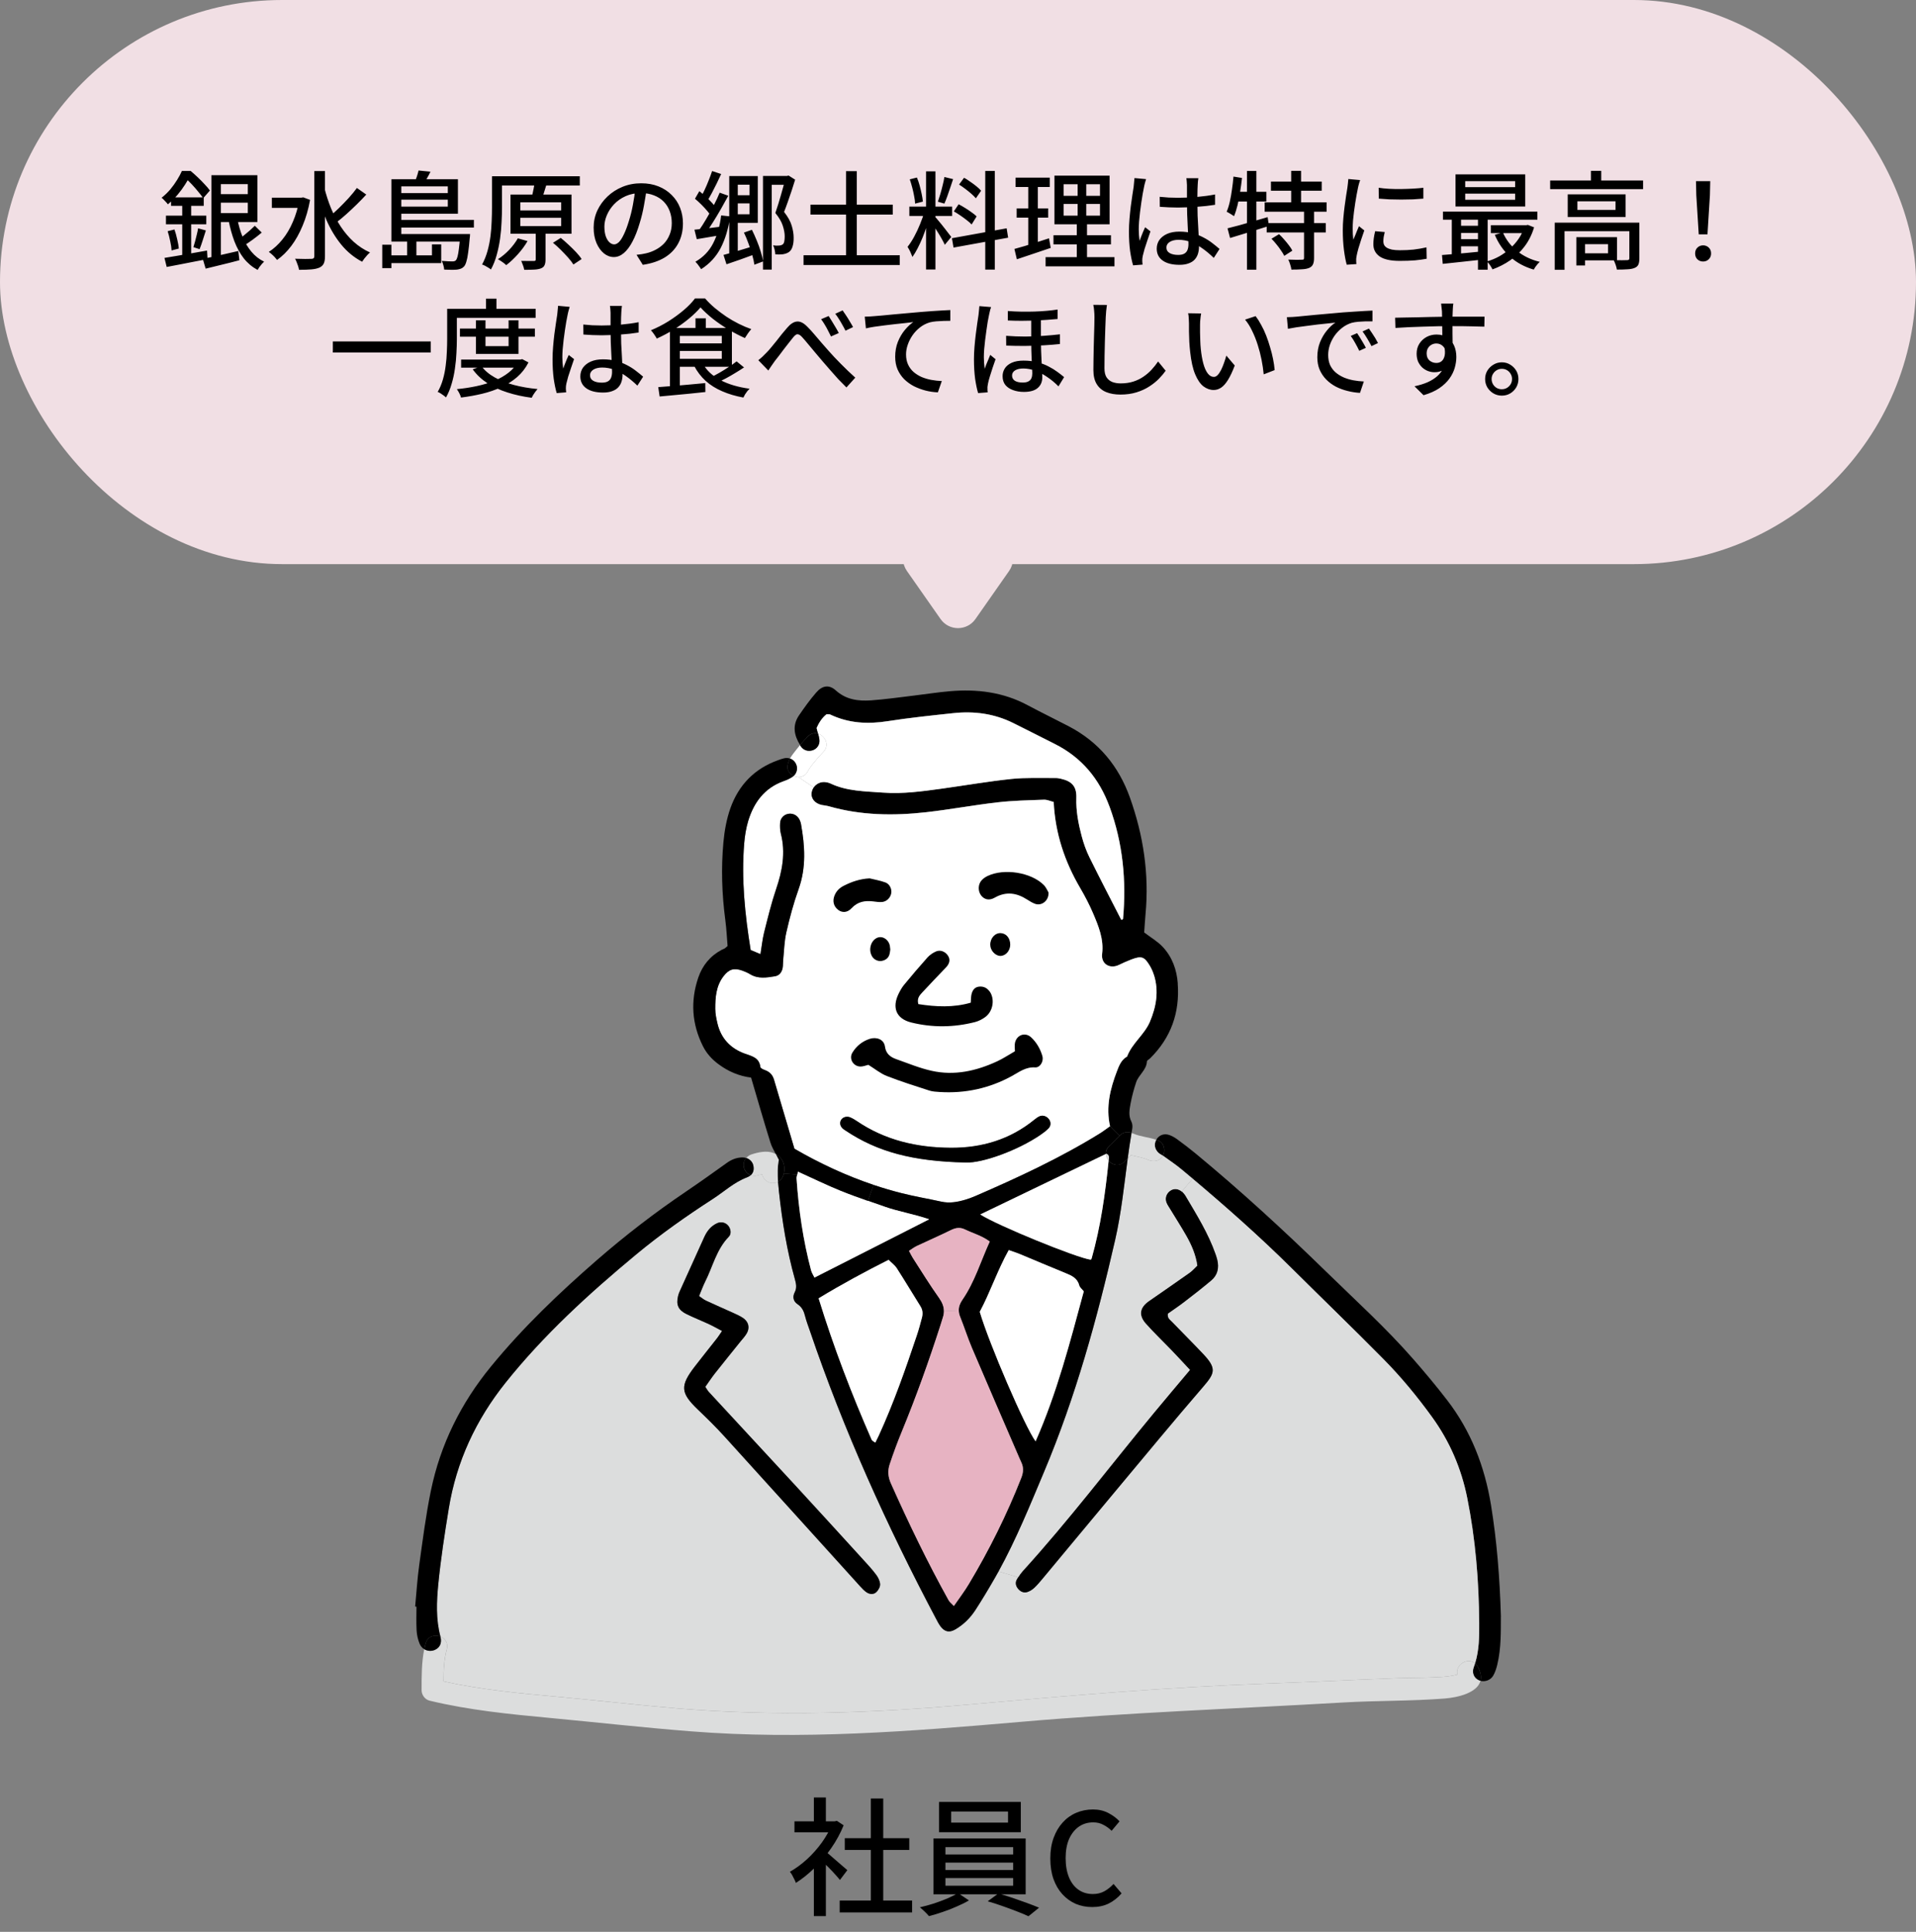 <svg width="360" height="363" viewBox="0 0 360 363" fill="none" xmlns="http://www.w3.org/2000/svg">
<rect x="0" y="0" width="360" height="363" fill="#808080" stroke="none"/>
<rect width="360" height="106" rx="53" fill="#F1DFE4"/>
<path d="M40.48 36.48H47.36V38.08H40.48V36.48ZM38.1 48.64C38.673 48.52 39.32 48.387 40.04 48.24C40.773 48.08 41.54 47.907 42.34 47.72C43.153 47.533 43.967 47.347 44.78 47.16L44.98 48.9C43.887 49.193 42.78 49.473 41.66 49.74C40.553 50.02 39.547 50.267 38.64 50.48L38.1 48.64ZM40.52 32.92H48.36V41.72H40.52V40.04H46.56V34.6H40.52V32.92ZM44.58 41.08C44.82 42.307 45.153 43.453 45.58 44.52C46.02 45.573 46.573 46.5 47.24 47.3C47.907 48.1 48.7 48.72 49.62 49.16C49.5 49.267 49.36 49.413 49.2 49.6C49.04 49.787 48.887 49.98 48.74 50.18C48.607 50.38 48.493 50.56 48.4 50.72C47.387 50.173 46.52 49.447 45.8 48.54C45.093 47.62 44.507 46.553 44.04 45.34C43.587 44.127 43.22 42.8 42.94 41.36L44.58 41.08ZM47.88 42.42L49.18 43.7C48.66 44.14 48.1 44.58 47.5 45.02C46.9 45.46 46.347 45.833 45.84 46.14L44.78 45C45.1 44.787 45.447 44.533 45.82 44.24C46.207 43.933 46.58 43.62 46.94 43.3C47.3 42.98 47.613 42.687 47.88 42.42ZM39.72 32.92H41.5V48.86L39.72 49.18V32.92ZM32.14 37.08H38.28V38.68H32.14V37.08ZM31.18 40.52H38.76V42.14H31.18V40.52ZM31.5 43.44L32.78 43.12C32.98 43.68 33.153 44.3 33.3 44.98C33.46 45.647 33.56 46.22 33.6 46.7L32.24 47.06C32.213 46.567 32.127 45.987 31.98 45.32C31.847 44.64 31.687 44.013 31.5 43.44ZM30.9 48.46C31.567 48.353 32.333 48.227 33.2 48.08C34.067 47.933 34.987 47.773 35.96 47.6C36.947 47.427 37.927 47.253 38.9 47.08L39 48.68C38.12 48.853 37.22 49.027 36.3 49.2C35.38 49.387 34.493 49.56 33.64 49.72C32.8 49.88 32.027 50.027 31.32 50.16L30.9 48.46ZM37.22 42.9L38.68 43.3C38.48 43.9 38.28 44.527 38.08 45.18C37.88 45.82 37.687 46.367 37.5 46.82L36.34 46.44C36.447 46.12 36.553 45.753 36.66 45.34C36.78 44.913 36.887 44.487 36.98 44.06C37.087 43.633 37.167 43.247 37.22 42.9ZM34.24 37.76H35.92V48.54L34.24 48.82V37.76ZM34.18 32.12H35.2V32.5H35.76V33C35.48 33.52 35.147 34.087 34.76 34.7C34.373 35.313 33.913 35.94 33.38 36.58C32.847 37.207 32.233 37.813 31.54 38.4C31.46 38.267 31.347 38.127 31.2 37.98C31.067 37.82 30.92 37.667 30.76 37.52C30.613 37.36 30.48 37.24 30.36 37.16C30.987 36.667 31.54 36.133 32.02 35.56C32.5 34.973 32.92 34.387 33.28 33.8C33.653 33.2 33.953 32.64 34.18 32.12ZM34.46 32.12H35.82C36.233 32.467 36.673 32.86 37.14 33.3C37.607 33.74 38.04 34.18 38.44 34.62C38.853 35.047 39.187 35.44 39.44 35.8L38.18 37.24C37.953 36.893 37.647 36.493 37.26 36.04C36.887 35.573 36.487 35.113 36.06 34.66C35.633 34.193 35.213 33.793 34.8 33.46H34.46V32.12ZM51.08 37.14H56.88V39.06H51.08V37.14ZM59.06 32.14H61.06V48.14C61.06 48.753 60.98 49.22 60.82 49.54C60.66 49.86 60.393 50.107 60.02 50.28C59.633 50.453 59.127 50.567 58.5 50.62C57.887 50.673 57.113 50.7 56.18 50.7C56.153 50.5 56.1 50.273 56.02 50.02C55.94 49.767 55.847 49.513 55.74 49.26C55.647 49.007 55.547 48.793 55.44 48.62C56.133 48.633 56.767 48.647 57.34 48.66C57.927 48.66 58.32 48.653 58.52 48.64C58.707 48.64 58.84 48.6 58.92 48.52C59.013 48.44 59.06 48.313 59.06 48.14V32.14ZM56.24 37.14H56.64L56.98 37.08L58.26 37.56C57.94 39.333 57.473 40.947 56.86 42.4C56.26 43.853 55.553 45.12 54.74 46.2C53.927 47.28 53.033 48.16 52.06 48.84C51.953 48.693 51.807 48.52 51.62 48.32C51.433 48.12 51.24 47.933 51.04 47.76C50.84 47.573 50.66 47.433 50.5 47.34C51.447 46.727 52.3 45.947 53.06 45C53.833 44.053 54.487 42.953 55.02 41.7C55.567 40.447 55.973 39.073 56.24 37.58V37.14ZM60.94 35.26C61.273 36.593 61.693 37.887 62.2 39.14C62.72 40.38 63.333 41.533 64.04 42.6C64.747 43.667 65.553 44.613 66.46 45.44C67.38 46.267 68.4 46.933 69.52 47.44C69.36 47.573 69.187 47.74 69 47.94C68.813 48.14 68.633 48.353 68.46 48.58C68.3 48.793 68.16 48.993 68.04 49.18C66.52 48.38 65.207 47.3 64.1 45.94C62.993 44.58 62.06 43.02 61.3 41.26C60.553 39.5 59.933 37.613 59.44 35.6L60.94 35.26ZM67.06 35.32L68.82 36.56C68.273 37.16 67.673 37.78 67.02 38.42C66.367 39.06 65.713 39.673 65.06 40.26C64.407 40.847 63.793 41.353 63.22 41.78L61.86 40.72C62.433 40.267 63.033 39.733 63.66 39.12C64.3 38.493 64.92 37.853 65.52 37.2C66.12 36.533 66.633 35.907 67.06 35.32ZM73.54 43.98H87.16V45.4H73.54V43.98ZM74.56 41.32H89.04V42.76H74.56V41.32ZM74.54 36.28H84.66V37.52H74.54V36.28ZM86.46 43.98H88.32C88.32 43.98 88.313 44.073 88.3 44.26C88.3 44.433 88.287 44.58 88.26 44.7C88.167 45.833 88.067 46.76 87.96 47.48C87.867 48.2 87.753 48.767 87.62 49.18C87.5 49.593 87.353 49.893 87.18 50.08C87.007 50.267 86.813 50.4 86.6 50.48C86.387 50.56 86.147 50.62 85.88 50.66C85.64 50.687 85.3 50.7 84.86 50.7C84.433 50.7 83.967 50.687 83.46 50.66C83.447 50.407 83.393 50.127 83.3 49.82C83.22 49.513 83.12 49.247 83 49.02C83.427 49.06 83.82 49.087 84.18 49.1C84.553 49.113 84.813 49.12 84.96 49.12C85.133 49.12 85.267 49.107 85.36 49.08C85.467 49.053 85.56 49 85.64 48.92C85.76 48.8 85.867 48.573 85.96 48.24C86.053 47.907 86.14 47.42 86.22 46.78C86.313 46.127 86.393 45.28 86.46 44.24V43.98ZM78.64 32.04L80.88 32.26C80.667 32.713 80.433 33.153 80.18 33.58C79.94 33.993 79.727 34.353 79.54 34.66L77.88 34.34C78.027 33.993 78.173 33.607 78.32 33.18C78.467 32.753 78.573 32.373 78.64 32.04ZM74.62 33.68H86.04V40.16H74.62V38.82H84.14V35.02H74.62V33.68ZM73.54 33.68H75.4V44.48H73.54V33.68ZM81.16 45.92H82.9V49.44H72.76V47.98H81.16V45.92ZM76.5 45.24H78.24V48.64H76.5V45.24ZM71.82 45.98H73.54V50.38H71.82V45.98ZM93.56 33.12H108.94V34.86H93.56V33.12ZM92.44 33.12H94.32V39C94.32 39.84 94.293 40.76 94.24 41.76C94.2 42.76 94.107 43.787 93.96 44.84C93.813 45.893 93.6 46.92 93.32 47.92C93.053 48.907 92.693 49.813 92.24 50.64C92.12 50.533 91.96 50.42 91.76 50.3C91.56 50.18 91.353 50.06 91.14 49.94C90.927 49.833 90.74 49.753 90.58 49.7C91.007 48.913 91.347 48.067 91.6 47.16C91.853 46.24 92.04 45.307 92.16 44.36C92.28 43.4 92.353 42.46 92.38 41.54C92.42 40.62 92.44 39.767 92.44 38.98V33.12ZM97.76 40.92V42.48H105.44V40.92H97.76ZM97.76 38.02V39.54H105.44V38.02H97.76ZM95.92 36.56H107.38V43.92H95.92V36.56ZM100.66 43.06H102.5V48.76C102.5 49.213 102.44 49.567 102.32 49.82C102.213 50.087 101.993 50.287 101.66 50.42C101.327 50.553 100.9 50.633 100.38 50.66C99.86 50.687 99.233 50.7 98.5 50.7C98.46 50.447 98.38 50.16 98.26 49.84C98.153 49.533 98.047 49.26 97.94 49.02C98.46 49.033 98.94 49.04 99.38 49.04C99.833 49.04 100.133 49.04 100.28 49.04C100.44 49.04 100.54 49.02 100.58 48.98C100.633 48.927 100.66 48.84 100.66 48.72V43.06ZM100.4 34.6L102.64 34.8C102.493 35.307 102.34 35.8 102.18 36.28C102.033 36.76 101.893 37.167 101.76 37.5L99.86 37.28C99.927 37.027 99.993 36.74 100.06 36.42C100.14 36.1 100.207 35.78 100.26 35.46C100.327 35.14 100.373 34.853 100.4 34.6ZM103.9 45.62L105.36 44.7C105.84 45.087 106.327 45.513 106.82 45.98C107.327 46.447 107.8 46.913 108.24 47.38C108.68 47.847 109.027 48.28 109.28 48.68L107.74 49.7C107.5 49.313 107.167 48.88 106.74 48.4C106.313 47.92 105.853 47.433 105.36 46.94C104.867 46.447 104.38 46.007 103.9 45.62ZM97.3 44.78L99.12 45.3C98.627 46.153 98.013 46.987 97.28 47.8C96.56 48.6 95.84 49.273 95.12 49.82C95.013 49.713 94.867 49.587 94.68 49.44C94.493 49.307 94.293 49.167 94.08 49.02C93.88 48.887 93.707 48.78 93.56 48.7C94.293 48.233 94.993 47.653 95.66 46.96C96.327 46.253 96.873 45.527 97.3 44.78ZM121.52 35.32C121.387 36.347 121.213 37.433 121 38.58C120.8 39.713 120.527 40.84 120.18 41.96C119.78 43.32 119.327 44.473 118.82 45.42C118.327 46.353 117.787 47.067 117.2 47.56C116.613 48.053 115.993 48.3 115.34 48.3C114.673 48.3 114.053 48.073 113.48 47.62C112.907 47.153 112.44 46.507 112.08 45.68C111.72 44.84 111.54 43.867 111.54 42.76C111.54 41.64 111.767 40.58 112.22 39.58C112.687 38.58 113.327 37.693 114.14 36.92C114.953 36.147 115.9 35.54 116.98 35.1C118.06 34.66 119.227 34.44 120.48 34.44C121.68 34.44 122.76 34.633 123.72 35.02C124.693 35.407 125.52 35.947 126.2 36.64C126.893 37.32 127.42 38.12 127.78 39.04C128.14 39.96 128.32 40.94 128.32 41.98C128.32 43.38 128.027 44.627 127.44 45.72C126.867 46.8 126.02 47.687 124.9 48.38C123.78 49.06 122.407 49.52 120.78 49.76L119.6 47.88C119.947 47.84 120.267 47.8 120.56 47.76C120.853 47.707 121.127 47.653 121.38 47.6C122.02 47.453 122.627 47.227 123.2 46.92C123.787 46.613 124.307 46.227 124.76 45.76C125.213 45.28 125.567 44.72 125.82 44.08C126.087 43.44 126.22 42.72 126.22 41.92C126.22 41.12 126.093 40.38 125.84 39.7C125.587 39.007 125.213 38.407 124.72 37.9C124.227 37.393 123.62 37 122.9 36.72C122.18 36.427 121.367 36.28 120.46 36.28C119.367 36.28 118.393 36.473 117.54 36.86C116.687 37.247 115.96 37.76 115.36 38.4C114.773 39.027 114.327 39.707 114.02 40.44C113.713 41.173 113.56 41.88 113.56 42.56C113.56 43.32 113.653 43.953 113.84 44.46C114.027 44.953 114.26 45.32 114.54 45.56C114.82 45.8 115.107 45.92 115.4 45.92C115.693 45.92 115.993 45.773 116.3 45.48C116.607 45.173 116.913 44.693 117.22 44.04C117.54 43.387 117.853 42.553 118.16 41.54C118.467 40.58 118.72 39.56 118.92 38.48C119.133 37.387 119.287 36.32 119.38 35.28L121.52 35.32ZM143.36 33.06H148.18V34.72H145V50.66H143.36V33.06ZM137.8 36.68H141.4V38.22H137.8V36.68ZM137.02 33.08H138.62V47.96L137.02 48.32V33.08ZM130.48 43.16C131.173 43.093 131.993 43.007 132.94 42.9C133.887 42.793 134.867 42.673 135.88 42.54L135.92 44.1C135.04 44.247 134.167 44.393 133.3 44.54C132.433 44.687 131.64 44.82 130.92 44.94L130.48 43.16ZM135.94 47.9C136.66 47.713 137.533 47.467 138.56 47.16C139.587 46.853 140.647 46.533 141.74 46.2L141.96 47.72C141.013 48.067 140.067 48.413 139.12 48.76C138.173 49.093 137.3 49.393 136.5 49.66L135.94 47.9ZM139.78 43.7L141.28 43.18C141.6 43.82 141.907 44.5 142.2 45.22C142.493 45.927 142.74 46.62 142.94 47.3C143.153 47.98 143.3 48.587 143.38 49.12L141.74 49.74C141.673 49.22 141.54 48.613 141.34 47.92C141.153 47.227 140.92 46.513 140.64 45.78C140.373 45.033 140.087 44.34 139.78 43.7ZM130.58 37.34L131.4 35.92C131.813 36.24 132.227 36.593 132.64 36.98C133.067 37.367 133.453 37.753 133.8 38.14C134.16 38.513 134.44 38.867 134.64 39.2L133.76 40.82C133.56 40.487 133.287 40.113 132.94 39.7C132.593 39.287 132.213 38.873 131.8 38.46C131.387 38.047 130.98 37.673 130.58 37.34ZM137.84 33.08H142.38V41.88H137.84V40.26H140.82V34.7H137.84V33.08ZM133.8 32.14L135.5 32.7C135.233 33.273 134.947 33.88 134.64 34.52C134.333 35.147 134.027 35.747 133.72 36.32C133.413 36.893 133.12 37.4 132.84 37.84L131.54 37.34C131.807 36.873 132.08 36.34 132.36 35.74C132.653 35.127 132.92 34.507 133.16 33.88C133.413 33.253 133.627 32.673 133.8 32.14ZM135.22 36.2L136.84 36.78C136.413 37.567 135.953 38.393 135.46 39.26C134.967 40.127 134.467 40.96 133.96 41.76C133.467 42.56 132.987 43.26 132.52 43.86L131.3 43.32C131.753 42.693 132.22 41.967 132.7 41.14C133.193 40.313 133.66 39.467 134.1 38.6C134.553 37.733 134.927 36.933 135.22 36.2ZM135.5 40.48L137.2 40.66C136.853 42.993 136.253 44.98 135.4 46.62C134.547 48.247 133.327 49.567 131.74 50.58C131.673 50.46 131.573 50.313 131.44 50.14C131.32 49.967 131.187 49.787 131.04 49.6C130.893 49.427 130.767 49.287 130.66 49.18C132.127 48.34 133.233 47.193 133.98 45.74C134.74 44.287 135.247 42.533 135.5 40.48ZM147.56 33.06H147.88L148.16 32.98L149.4 33.76C149.213 34.387 149 35.06 148.76 35.78C148.52 36.487 148.28 37.187 148.04 37.88C147.8 38.573 147.56 39.22 147.32 39.82C148.053 40.753 148.533 41.62 148.76 42.42C149 43.22 149.12 43.96 149.12 44.64C149.133 45.28 149.067 45.833 148.92 46.3C148.787 46.767 148.567 47.113 148.26 47.34C148.1 47.46 147.92 47.553 147.72 47.62C147.533 47.687 147.32 47.74 147.08 47.78C146.88 47.793 146.653 47.807 146.4 47.82C146.16 47.82 145.92 47.813 145.68 47.8C145.667 47.573 145.627 47.3 145.56 46.98C145.493 46.647 145.393 46.353 145.26 46.1C145.473 46.127 145.673 46.147 145.86 46.16C146.06 46.16 146.233 46.153 146.38 46.14C146.647 46.127 146.867 46.06 147.04 45.94C147.2 45.833 147.307 45.64 147.36 45.36C147.413 45.08 147.44 44.767 147.44 44.42C147.44 43.82 147.32 43.153 147.08 42.42C146.853 41.687 146.387 40.887 145.68 40.02C145.853 39.513 146.033 38.967 146.22 38.38C146.407 37.793 146.58 37.207 146.74 36.62C146.9 36.033 147.053 35.487 147.2 34.98C147.347 34.46 147.467 34.013 147.56 33.64V33.06ZM152.28 38.46H167.74V40.32H152.28V38.46ZM150.98 47.96H169.06V49.8H150.98V47.96ZM158.96 32.16H160.98V49.18H158.96V32.16ZM174 32.2H175.76V50.64H174V32.2ZM170.86 38.82H178.9V40.58H170.86V38.82ZM173.7 39.74L174.78 40.26C174.607 40.927 174.4 41.633 174.16 42.38C173.92 43.127 173.653 43.867 173.36 44.6C173.067 45.32 172.753 46 172.42 46.64C172.1 47.267 171.773 47.813 171.44 48.28C171.373 48.093 171.287 47.887 171.18 47.66C171.087 47.42 170.98 47.187 170.86 46.96C170.74 46.733 170.627 46.54 170.52 46.38C170.933 45.873 171.347 45.24 171.76 44.48C172.173 43.72 172.547 42.927 172.88 42.1C173.227 41.26 173.5 40.473 173.7 39.74ZM175.72 40.78C175.84 40.887 176 41.067 176.2 41.32C176.413 41.573 176.647 41.853 176.9 42.16C177.153 42.467 177.4 42.78 177.64 43.1C177.893 43.42 178.113 43.707 178.3 43.96C178.5 44.213 178.647 44.4 178.74 44.52L177.52 46C177.4 45.733 177.227 45.393 177 44.98C176.773 44.567 176.52 44.14 176.24 43.7C175.973 43.26 175.713 42.847 175.46 42.46C175.207 42.073 175 41.767 174.84 41.54L175.72 40.78ZM170.94 33.7L172.28 33.36C172.48 33.827 172.653 34.333 172.8 34.88C172.947 35.427 173.073 35.96 173.18 36.48C173.287 36.987 173.36 37.453 173.4 37.88L171.94 38.26C171.927 37.847 171.867 37.38 171.76 36.86C171.667 36.327 171.547 35.787 171.4 35.24C171.253 34.68 171.1 34.167 170.94 33.7ZM177.44 33.26L179.08 33.66C178.907 34.167 178.727 34.707 178.54 35.28C178.353 35.84 178.167 36.38 177.98 36.9C177.793 37.42 177.613 37.873 177.44 38.26L176.22 37.9C176.367 37.487 176.52 37.007 176.68 36.46C176.84 35.913 176.987 35.36 177.12 34.8C177.267 34.24 177.373 33.727 177.44 33.26ZM185.12 32.12H186.92V50.66H185.12V32.12ZM178.86 44.76L189.14 42.9L189.42 44.66L179.16 46.52L178.86 44.76ZM180.2 34.68L181.14 33.4C181.527 33.613 181.92 33.867 182.32 34.16C182.733 34.44 183.12 34.727 183.48 35.02C183.84 35.313 184.127 35.587 184.34 35.84L183.36 37.26C183.147 37.007 182.867 36.727 182.52 36.42C182.173 36.113 181.793 35.807 181.38 35.5C180.98 35.193 180.587 34.92 180.2 34.68ZM179.22 39.72L180.12 38.38C180.507 38.58 180.913 38.813 181.34 39.08C181.78 39.347 182.187 39.62 182.56 39.9C182.947 40.167 183.26 40.42 183.5 40.66L182.56 42.18C182.333 41.927 182.033 41.66 181.66 41.38C181.287 41.087 180.887 40.793 180.46 40.5C180.033 40.207 179.62 39.947 179.22 39.72ZM199.84 38.32V40.52H206.68V38.32H199.84ZM199.84 34.62V36.8H206.68V34.62H199.84ZM198.12 33H208.48V42.14H198.12V33ZM197.94 44.2H208.74V45.92H197.94V44.2ZM196.46 48.32H209.4V50.04H196.46V48.32ZM190.82 33.38H197.24V35.14H190.82V33.38ZM191.02 39.16H196.94V40.9H191.02V39.16ZM190.6 46.78C191.16 46.633 191.793 46.453 192.5 46.24C193.207 46.027 193.953 45.793 194.74 45.54C195.527 45.287 196.313 45.033 197.1 44.78L197.42 46.58C196.327 46.953 195.22 47.327 194.1 47.7C192.98 48.073 191.967 48.413 191.06 48.72L190.6 46.78ZM193.2 34.08H195V46.42L193.2 46.74V34.08ZM202.48 33.74H204.1V41.36H204.24V49.1H202.32V41.36H202.48V33.74ZM217.9 36.98C218.473 37.033 219.04 37.08 219.6 37.12C220.173 37.147 220.76 37.16 221.36 37.16C222.56 37.16 223.76 37.107 224.96 37C226.16 36.893 227.273 36.74 228.3 36.54V38.48C227.233 38.653 226.1 38.78 224.9 38.86C223.713 38.94 222.527 38.987 221.34 39C220.753 39 220.18 38.987 219.62 38.96C219.073 38.933 218.507 38.9 217.92 38.86L217.9 36.98ZM225.16 33.48C225.133 33.68 225.107 33.887 225.08 34.1C225.067 34.313 225.053 34.52 225.04 34.72C225.027 34.947 225.013 35.247 225 35.62C225 35.993 224.993 36.4 224.98 36.84C224.98 37.267 224.98 37.693 224.98 38.12C224.98 38.96 224.993 39.767 225.02 40.54C225.06 41.313 225.1 42.047 225.14 42.74C225.18 43.433 225.213 44.087 225.24 44.7C225.267 45.3 225.28 45.847 225.28 46.34C225.28 46.793 225.22 47.227 225.1 47.64C224.98 48.053 224.78 48.42 224.5 48.74C224.22 49.06 223.84 49.307 223.36 49.48C222.893 49.667 222.313 49.76 221.62 49.76C220.26 49.76 219.207 49.493 218.46 48.96C217.713 48.427 217.34 47.68 217.34 46.72C217.34 46.107 217.507 45.56 217.84 45.08C218.187 44.6 218.673 44.22 219.3 43.94C219.94 43.66 220.707 43.52 221.6 43.52C222.493 43.52 223.307 43.62 224.04 43.82C224.773 44.007 225.453 44.267 226.08 44.6C226.707 44.92 227.267 45.273 227.76 45.66C228.267 46.047 228.727 46.42 229.14 46.78L228.06 48.46C227.34 47.767 226.62 47.167 225.9 46.66C225.193 46.153 224.473 45.76 223.74 45.48C223.007 45.2 222.24 45.06 221.44 45.06C220.76 45.06 220.207 45.193 219.78 45.46C219.367 45.727 219.16 46.073 219.16 46.5C219.16 46.967 219.367 47.32 219.78 47.56C220.193 47.787 220.72 47.9 221.36 47.9C221.853 47.9 222.24 47.82 222.52 47.66C222.8 47.5 223 47.267 223.12 46.96C223.24 46.653 223.3 46.293 223.3 45.88C223.3 45.533 223.287 45.067 223.26 44.48C223.233 43.88 223.2 43.227 223.16 42.52C223.12 41.8 223.087 41.067 223.06 40.32C223.033 39.56 223.02 38.833 223.02 38.14C223.02 37.42 223.02 36.76 223.02 36.16C223.02 35.547 223.02 35.08 223.02 34.76C223.02 34.587 223.007 34.38 222.98 34.14C222.967 33.887 222.94 33.667 222.9 33.48H225.16ZM215.34 33.66C215.3 33.767 215.253 33.92 215.2 34.12C215.147 34.32 215.093 34.52 215.04 34.72C215 34.92 214.967 35.08 214.94 35.2C214.873 35.52 214.793 35.933 214.7 36.44C214.62 36.933 214.533 37.48 214.44 38.08C214.36 38.667 214.28 39.267 214.2 39.88C214.133 40.493 214.073 41.08 214.02 41.64C213.98 42.2 213.96 42.693 213.96 43.12C213.96 43.467 213.973 43.82 214 44.18C214.027 44.527 214.067 44.887 214.12 45.26C214.213 44.98 214.32 44.693 214.44 44.4C214.56 44.093 214.68 43.793 214.8 43.5C214.933 43.207 215.053 42.94 215.16 42.7L216.16 43.48C215.987 43.987 215.8 44.533 215.6 45.12C215.4 45.693 215.22 46.24 215.06 46.76C214.913 47.28 214.8 47.713 214.72 48.06C214.693 48.193 214.667 48.353 214.64 48.54C214.627 48.713 214.62 48.86 214.62 48.98C214.633 49.073 214.64 49.187 214.64 49.32C214.653 49.467 214.667 49.6 214.68 49.72L212.9 49.86C212.687 49.153 212.5 48.26 212.34 47.18C212.193 46.087 212.12 44.86 212.12 43.5C212.12 42.753 212.153 41.98 212.22 41.18C212.287 40.367 212.367 39.573 212.46 38.8C212.567 38.027 212.667 37.32 212.76 36.68C212.853 36.04 212.933 35.52 213 35.12C213.027 34.867 213.053 34.593 213.08 34.3C213.12 34.007 213.147 33.727 213.16 33.46L215.34 33.66ZM238.8 34.12H248.34V35.84H238.8V34.12ZM237.62 38.02H249.26V39.78H237.62V38.02ZM238 41.92H249.1V43.68H238V41.92ZM242.6 32.1H244.46V38.98H242.6V32.1ZM245.02 39.56H246.9V48.48C246.9 48.987 246.833 49.38 246.7 49.66C246.58 49.953 246.34 50.18 245.98 50.34C245.633 50.487 245.18 50.573 244.62 50.6C244.073 50.64 243.413 50.66 242.64 50.66C242.613 50.393 242.54 50.08 242.42 49.72C242.313 49.36 242.193 49.047 242.06 48.78C242.62 48.793 243.14 48.807 243.62 48.82C244.113 48.82 244.447 48.813 244.62 48.8C244.78 48.8 244.887 48.78 244.94 48.74C244.993 48.687 245.02 48.587 245.02 48.44V39.56ZM238.9 44.86L240.32 44C240.64 44.293 240.96 44.627 241.28 45C241.6 45.36 241.9 45.727 242.18 46.1C242.46 46.46 242.673 46.793 242.82 47.1L241.3 48.08C241.167 47.787 240.967 47.453 240.7 47.08C240.447 46.693 240.16 46.307 239.84 45.92C239.533 45.533 239.22 45.18 238.9 44.86ZM230.64 42.9C231.28 42.74 232.007 42.553 232.82 42.34C233.647 42.113 234.513 41.867 235.42 41.6C236.34 41.333 237.26 41.067 238.18 40.8L238.42 42.46C237.167 42.86 235.893 43.26 234.6 43.66C233.307 44.047 232.147 44.4 231.12 44.72L230.64 42.9ZM234.3 32.12H236.06V50.68H234.3V32.12ZM231.76 33.18L233.36 33.44C233.267 34.32 233.147 35.2 233 36.08C232.867 36.96 232.707 37.787 232.52 38.56C232.333 39.333 232.113 40.02 231.86 40.62C231.753 40.54 231.613 40.447 231.44 40.34C231.28 40.233 231.107 40.127 230.92 40.02C230.747 39.913 230.6 39.833 230.48 39.78C230.72 39.22 230.92 38.58 231.08 37.86C231.24 37.14 231.373 36.38 231.48 35.58C231.6 34.78 231.693 33.98 231.76 33.18ZM232.08 36.04H237.94V37.86H231.74L232.08 36.04ZM259.04 35.28C259.627 35.373 260.287 35.44 261.02 35.48C261.767 35.52 262.533 35.533 263.32 35.52C264.107 35.507 264.86 35.48 265.58 35.44C266.3 35.4 266.92 35.347 267.44 35.28V37.32C266.867 37.373 266.22 37.42 265.5 37.46C264.78 37.487 264.033 37.5 263.26 37.5C262.5 37.5 261.753 37.487 261.02 37.46C260.287 37.42 259.633 37.373 259.06 37.32L259.04 35.28ZM260.18 43.6C260.1 43.947 260.033 44.26 259.98 44.54C259.94 44.82 259.92 45.1 259.92 45.38C259.92 45.607 259.967 45.82 260.06 46.02C260.167 46.22 260.333 46.393 260.56 46.54C260.8 46.687 261.12 46.807 261.52 46.9C261.933 46.98 262.44 47.02 263.04 47.02C263.947 47.02 264.793 46.98 265.58 46.9C266.38 46.807 267.193 46.667 268.02 46.48L268.06 48.62C267.433 48.74 266.7 48.84 265.86 48.92C265.033 48.987 264.08 49.02 263 49.02C261.307 49.02 260.053 48.747 259.24 48.2C258.44 47.64 258.04 46.873 258.04 45.9C258.04 45.54 258.067 45.167 258.12 44.78C258.173 44.38 258.26 43.933 258.38 43.44L260.18 43.6ZM255.56 33.84C255.52 33.96 255.467 34.12 255.4 34.32C255.347 34.507 255.293 34.7 255.24 34.9C255.2 35.087 255.167 35.24 255.14 35.36C255.073 35.693 254.993 36.1 254.9 36.58C254.82 37.047 254.733 37.56 254.64 38.12C254.56 38.667 254.48 39.227 254.4 39.8C254.333 40.36 254.273 40.907 254.22 41.44C254.18 41.973 254.16 42.46 254.16 42.9C254.16 43.247 254.167 43.6 254.18 43.96C254.207 44.307 254.24 44.667 254.28 45.04C254.4 44.773 254.52 44.493 254.64 44.2C254.76 43.893 254.88 43.593 255 43.3C255.12 43.007 255.233 42.74 255.34 42.5L256.34 43.3C256.167 43.793 255.98 44.34 255.78 44.94C255.58 45.54 255.4 46.113 255.24 46.66C255.093 47.193 254.987 47.627 254.92 47.96C254.893 48.093 254.867 48.253 254.84 48.44C254.813 48.613 254.807 48.76 254.82 48.88C254.82 48.973 254.82 49.087 254.82 49.22C254.833 49.367 254.847 49.5 254.86 49.62L253.04 49.74C252.84 49.047 252.667 48.133 252.52 47C252.373 45.867 252.3 44.627 252.3 43.28C252.3 42.533 252.333 41.78 252.4 41.02C252.467 40.247 252.547 39.5 252.64 38.78C252.733 38.06 252.827 37.4 252.92 36.8C253.027 36.2 253.107 35.7 253.16 35.3C253.2 35.047 253.233 34.773 253.26 34.48C253.3 34.187 253.327 33.907 253.34 33.64L255.56 33.84ZM275.3 36.38V37.54H284.68V36.38H275.3ZM275.3 34.04V35.16H284.68V34.04H275.3ZM273.48 32.76H286.58V38.8H273.48V32.76ZM271.12 39.76H288.86V41.28H271.12V39.76ZM280.12 42.32H286.98V43.8H280.12V42.32ZM273.92 42.42H278.68V43.78H273.92V42.42ZM273.92 44.94H278.68V46.28H273.92V44.94ZM282.38 43.68C282.953 45.013 283.833 46.167 285.02 47.14C286.22 48.113 287.647 48.8 289.3 49.2C289.18 49.307 289.047 49.447 288.9 49.62C288.753 49.807 288.613 49.987 288.48 50.16C288.36 50.347 288.26 50.513 288.18 50.66C286.433 50.153 284.94 49.34 283.7 48.22C282.473 47.087 281.527 45.72 280.86 44.12L282.38 43.68ZM286.42 42.32H286.76L287.08 42.26L288.24 42.72C287.827 44.093 287.227 45.293 286.44 46.32C285.667 47.347 284.767 48.213 283.74 48.92C282.713 49.627 281.607 50.193 280.42 50.62C280.327 50.393 280.173 50.127 279.96 49.82C279.76 49.527 279.573 49.293 279.4 49.12C280.187 48.893 280.947 48.58 281.68 48.18C282.413 47.767 283.087 47.28 283.7 46.72C284.327 46.16 284.873 45.54 285.34 44.86C285.82 44.167 286.18 43.413 286.42 42.6V42.32ZM270.94 47.92C271.593 47.867 272.34 47.807 273.18 47.74C274.02 47.66 274.907 47.58 275.84 47.5C276.773 47.407 277.707 47.313 278.64 47.22L278.66 48.76C277.3 48.907 275.96 49.053 274.64 49.2C273.32 49.347 272.133 49.473 271.08 49.58L270.94 47.92ZM277.7 40.24H279.52V50.68H277.7V40.24ZM272.78 40.28H274.52V48.44H272.78V40.28ZM291.26 33.92H308.72V35.54H291.26V33.92ZM298.92 32.1H300.86V34.72H298.92V32.1ZM292.12 41.84H306.88V43.44H293.96V50.7H292.12V41.84ZM306.14 41.84H308.02V48.56C308.02 49.04 307.96 49.42 307.84 49.7C307.72 49.98 307.487 50.193 307.14 50.34C306.793 50.487 306.347 50.573 305.8 50.6C305.253 50.64 304.587 50.66 303.8 50.66C303.76 50.393 303.68 50.087 303.56 49.74C303.44 49.407 303.32 49.12 303.2 48.88C303.773 48.893 304.293 48.9 304.76 48.9C305.24 48.9 305.56 48.893 305.72 48.88C305.88 48.88 305.987 48.853 306.04 48.8C306.107 48.747 306.14 48.66 306.14 48.54V41.84ZM296.18 44.56H297.82V49.88H296.18V44.56ZM297.04 44.56H303.82V48.92H297.04V47.6H302.14V45.88H297.04V44.56ZM296.38 37.82V39.44H303.54V37.82H296.38ZM294.56 36.52H305.44V40.78H294.56V36.52ZM319.18 44.04L318.72 36.68L318.66 34.04H321.34L321.28 36.68L320.82 44.04H319.18ZM320 49.14C319.573 49.14 319.213 49 318.92 48.72C318.64 48.44 318.5 48.073 318.5 47.62C318.5 47.167 318.647 46.8 318.94 46.52C319.233 46.24 319.587 46.1 320 46.1C320.413 46.1 320.767 46.24 321.06 46.52C321.353 46.8 321.5 47.167 321.5 47.62C321.5 48.073 321.353 48.44 321.06 48.72C320.767 49 320.413 49.14 320 49.14ZM62.539 64.16H80.939V66.24H62.539V64.16ZM86.419 61.74H100.499V63.26H86.419V61.74ZM86.639 67.56H97.899V69.08H86.639V67.56ZM89.419 60.18H91.219V65.04H95.559V60.18H97.419V66.5H89.419V60.18ZM97.399 67.56H97.779L98.119 67.48L99.299 68.1C98.753 69.167 98.046 70.08 97.179 70.84C96.313 71.587 95.319 72.22 94.199 72.74C93.093 73.26 91.899 73.673 90.619 73.98C89.339 74.287 88.006 74.527 86.619 74.7C86.566 74.473 86.459 74.2 86.299 73.88C86.139 73.573 85.986 73.32 85.839 73.12C87.106 73 88.333 72.813 89.519 72.56C90.719 72.307 91.833 71.973 92.859 71.56C93.899 71.133 94.806 70.613 95.579 70C96.366 69.387 96.973 68.66 97.399 67.82V67.56ZM90.459 68.8C91.073 69.627 91.906 70.333 92.959 70.92C94.013 71.507 95.219 71.98 96.579 72.34C97.953 72.7 99.426 72.953 100.999 73.1C100.879 73.233 100.746 73.4 100.599 73.6C100.453 73.8 100.319 73.993 100.199 74.18C100.079 74.38 99.979 74.567 99.899 74.74C98.259 74.527 96.739 74.193 95.339 73.74C93.939 73.3 92.686 72.72 91.579 72C90.473 71.28 89.553 70.413 88.819 69.4L90.459 68.8ZM91.319 56.12H93.279V58.98H91.319V56.12ZM84.959 58.02H100.639V59.72H84.959V58.02ZM84.019 58.02H85.839V63.74C85.839 64.527 85.813 65.393 85.759 66.34C85.719 67.287 85.626 68.253 85.479 69.24C85.346 70.227 85.139 71.187 84.859 72.12C84.593 73.053 84.239 73.907 83.799 74.68C83.693 74.573 83.539 74.447 83.339 74.3C83.153 74.167 82.959 74.033 82.759 73.9C82.559 73.78 82.386 73.693 82.239 73.64C82.653 72.92 82.979 72.14 83.219 71.3C83.459 70.46 83.633 69.6 83.739 68.72C83.859 67.827 83.933 66.953 83.959 66.1C83.999 65.247 84.019 64.46 84.019 63.74V58.02ZM109.599 60.98C110.173 61.033 110.739 61.08 111.299 61.12C111.873 61.147 112.459 61.16 113.059 61.16C114.259 61.16 115.459 61.107 116.659 61C117.859 60.893 118.973 60.74 119.999 60.54V62.48C118.933 62.653 117.799 62.78 116.599 62.86C115.413 62.94 114.226 62.987 113.039 63C112.453 63 111.879 62.987 111.319 62.96C110.773 62.933 110.206 62.9 109.619 62.86L109.599 60.98ZM116.859 57.48C116.833 57.68 116.806 57.887 116.779 58.1C116.766 58.313 116.753 58.52 116.739 58.72C116.726 58.947 116.713 59.247 116.699 59.62C116.699 59.993 116.693 60.4 116.679 60.84C116.679 61.267 116.679 61.693 116.679 62.12C116.679 62.96 116.693 63.767 116.719 64.54C116.759 65.313 116.799 66.047 116.839 66.74C116.879 67.433 116.913 68.087 116.939 68.7C116.966 69.3 116.979 69.847 116.979 70.34C116.979 70.793 116.919 71.227 116.799 71.64C116.679 72.053 116.479 72.42 116.199 72.74C115.919 73.06 115.539 73.307 115.059 73.48C114.593 73.667 114.013 73.76 113.319 73.76C111.959 73.76 110.906 73.493 110.159 72.96C109.413 72.427 109.039 71.68 109.039 70.72C109.039 70.107 109.206 69.56 109.539 69.08C109.886 68.6 110.373 68.22 110.999 67.94C111.639 67.66 112.406 67.52 113.299 67.52C114.193 67.52 115.006 67.62 115.739 67.82C116.473 68.007 117.153 68.267 117.779 68.6C118.406 68.92 118.966 69.273 119.459 69.66C119.966 70.047 120.426 70.42 120.839 70.78L119.759 72.46C119.039 71.767 118.319 71.167 117.599 70.66C116.893 70.153 116.173 69.76 115.439 69.48C114.706 69.2 113.939 69.06 113.139 69.06C112.459 69.06 111.906 69.193 111.479 69.46C111.066 69.727 110.859 70.073 110.859 70.5C110.859 70.967 111.066 71.32 111.479 71.56C111.893 71.787 112.419 71.9 113.059 71.9C113.553 71.9 113.939 71.82 114.219 71.66C114.499 71.5 114.699 71.267 114.819 70.96C114.939 70.653 114.999 70.293 114.999 69.88C114.999 69.533 114.986 69.067 114.959 68.48C114.933 67.88 114.899 67.227 114.859 66.52C114.819 65.8 114.786 65.067 114.759 64.32C114.733 63.56 114.719 62.833 114.719 62.14C114.719 61.42 114.719 60.76 114.719 60.16C114.719 59.547 114.719 59.08 114.719 58.76C114.719 58.587 114.706 58.38 114.679 58.14C114.666 57.887 114.639 57.667 114.599 57.48H116.859ZM107.039 57.66C106.999 57.767 106.953 57.92 106.899 58.12C106.846 58.32 106.793 58.52 106.739 58.72C106.699 58.92 106.666 59.08 106.639 59.2C106.573 59.52 106.493 59.933 106.399 60.44C106.319 60.933 106.233 61.48 106.139 62.08C106.059 62.667 105.979 63.267 105.899 63.88C105.833 64.493 105.773 65.08 105.719 65.64C105.679 66.2 105.659 66.693 105.659 67.12C105.659 67.467 105.673 67.82 105.699 68.18C105.726 68.527 105.766 68.887 105.819 69.26C105.913 68.98 106.019 68.693 106.139 68.4C106.259 68.093 106.379 67.793 106.499 67.5C106.633 67.207 106.753 66.94 106.859 66.7L107.859 67.48C107.686 67.987 107.499 68.533 107.299 69.12C107.099 69.693 106.919 70.24 106.759 70.76C106.613 71.28 106.499 71.713 106.419 72.06C106.393 72.193 106.366 72.353 106.339 72.54C106.326 72.713 106.319 72.86 106.319 72.98C106.333 73.073 106.339 73.187 106.339 73.32C106.353 73.467 106.366 73.6 106.379 73.72L104.599 73.86C104.386 73.153 104.199 72.26 104.039 71.18C103.893 70.087 103.819 68.86 103.819 67.5C103.819 66.753 103.853 65.98 103.919 65.18C103.986 64.367 104.066 63.573 104.159 62.8C104.266 62.027 104.366 61.32 104.459 60.68C104.553 60.04 104.633 59.52 104.699 59.12C104.726 58.867 104.753 58.593 104.779 58.3C104.819 58.007 104.846 57.727 104.859 57.46L107.039 57.66ZM131.619 57.76C131.046 58.44 130.326 59.14 129.459 59.86C128.593 60.58 127.639 61.267 126.599 61.92C125.559 62.56 124.493 63.127 123.399 63.62C123.333 63.473 123.233 63.307 123.099 63.12C122.979 62.92 122.846 62.727 122.699 62.54C122.566 62.353 122.433 62.193 122.299 62.06C123.433 61.593 124.526 61.033 125.579 60.38C126.633 59.713 127.593 59.013 128.459 58.28C129.339 57.533 130.046 56.8 130.579 56.08H132.479C133.026 56.707 133.639 57.307 134.319 57.88C135.013 58.453 135.733 58.993 136.479 59.5C137.226 59.993 137.999 60.44 138.799 60.84C139.599 61.24 140.386 61.573 141.159 61.84C140.946 62.08 140.733 62.353 140.519 62.66C140.306 62.967 140.119 63.253 139.959 63.52C138.986 63.093 137.973 62.567 136.919 61.94C135.866 61.313 134.879 60.64 133.959 59.92C133.039 59.187 132.259 58.467 131.619 57.76ZM127.039 64.52H136.279V65.94H127.039V64.52ZM130.679 59.82H132.619V62.54H130.679V59.82ZM123.679 72.74C124.439 72.687 125.299 72.62 126.259 72.54C127.219 72.46 128.233 72.373 129.299 72.28C130.379 72.173 131.453 72.073 132.519 71.98L132.539 73.66C131.526 73.767 130.506 73.873 129.479 73.98C128.453 74.087 127.466 74.18 126.519 74.26C125.573 74.353 124.713 74.433 123.939 74.5L123.679 72.74ZM132.019 68.28C132.753 69.6 133.879 70.653 135.399 71.44C136.919 72.227 138.733 72.76 140.839 73.04C140.706 73.173 140.559 73.333 140.399 73.52C140.253 73.72 140.113 73.92 139.979 74.12C139.859 74.333 139.759 74.527 139.679 74.7C138.213 74.433 136.886 74.04 135.699 73.52C134.513 73.013 133.479 72.367 132.599 71.58C131.719 70.78 130.993 69.833 130.419 68.74L132.019 68.28ZM138.399 67.9L139.799 69.04C139.279 69.387 138.719 69.74 138.119 70.1C137.533 70.46 136.939 70.8 136.339 71.12C135.739 71.427 135.179 71.707 134.659 71.96L133.499 70.92C134.019 70.68 134.579 70.387 135.179 70.04C135.779 69.693 136.359 69.333 136.919 68.96C137.493 68.587 137.986 68.233 138.399 67.9ZM127.039 61.62H137.519V68.92H127.039V67.42H135.619V63.12H127.039V61.62ZM125.879 61.62H127.739V72.96L125.879 73.16V61.62ZM142.479 67.68C142.759 67.467 143.019 67.247 143.259 67.02C143.499 66.793 143.759 66.533 144.039 66.24C144.293 65.987 144.573 65.673 144.879 65.3C145.199 64.927 145.533 64.52 145.879 64.08C146.226 63.64 146.566 63.207 146.899 62.78C147.246 62.353 147.573 61.967 147.879 61.62C148.506 60.873 149.119 60.473 149.719 60.42C150.333 60.353 150.979 60.667 151.659 61.36C152.099 61.787 152.553 62.28 153.019 62.84C153.486 63.387 153.953 63.933 154.419 64.48C154.886 65.027 155.326 65.527 155.739 65.98C156.046 66.313 156.386 66.687 156.759 67.1C157.146 67.5 157.553 67.92 157.979 68.36C158.419 68.787 158.866 69.227 159.319 69.68C159.773 70.12 160.233 70.547 160.699 70.96L159.039 72.8C158.559 72.333 158.046 71.813 157.499 71.24C156.966 70.653 156.446 70.067 155.939 69.48C155.433 68.88 154.953 68.327 154.499 67.82C154.073 67.327 153.633 66.807 153.179 66.26C152.726 65.713 152.286 65.187 151.859 64.68C151.446 64.173 151.086 63.753 150.779 63.42C150.513 63.113 150.279 62.927 150.079 62.86C149.893 62.78 149.713 62.793 149.539 62.9C149.366 63.007 149.173 63.2 148.959 63.48C148.746 63.747 148.493 64.067 148.199 64.44C147.906 64.813 147.599 65.207 147.279 65.62C146.973 66.02 146.673 66.42 146.379 66.82C146.086 67.207 145.819 67.547 145.579 67.84C145.366 68.133 145.146 68.447 144.919 68.78C144.706 69.1 144.519 69.38 144.359 69.62L142.479 67.68ZM155.699 59.38C155.873 59.633 156.073 59.953 156.299 60.34C156.539 60.713 156.773 61.1 156.999 61.5C157.239 61.9 157.439 62.26 157.599 62.58L156.139 63.22C155.953 62.833 155.759 62.453 155.559 62.08C155.373 61.707 155.173 61.347 154.959 61C154.746 60.64 154.519 60.3 154.279 59.98L155.699 59.38ZM158.319 58.32C158.506 58.573 158.719 58.887 158.959 59.26C159.213 59.633 159.453 60.02 159.679 60.42C159.919 60.807 160.119 61.153 160.279 61.46L158.859 62.14C158.673 61.753 158.473 61.38 158.259 61.02C158.059 60.647 157.846 60.287 157.619 59.94C157.406 59.593 157.179 59.267 156.939 58.96L158.319 58.32ZM162.478 59.5C162.865 59.487 163.225 59.473 163.558 59.46C163.892 59.433 164.152 59.413 164.338 59.4C164.698 59.373 165.178 59.333 165.778 59.28C166.392 59.213 167.085 59.147 167.858 59.08C168.632 59 169.458 58.927 170.338 58.86C171.218 58.78 172.118 58.7 173.038 58.62C173.758 58.553 174.452 58.5 175.118 58.46C175.785 58.407 176.412 58.367 176.998 58.34C177.585 58.3 178.105 58.273 178.558 58.26V60.28C178.198 60.28 177.778 60.287 177.298 60.3C176.832 60.313 176.365 60.34 175.898 60.38C175.432 60.42 175.025 60.487 174.678 60.58C174.012 60.78 173.405 61.093 172.858 61.52C172.312 61.947 171.845 62.44 171.458 63C171.072 63.56 170.772 64.153 170.558 64.78C170.345 65.393 170.238 66 170.238 66.6C170.238 67.32 170.365 67.953 170.618 68.5C170.872 69.047 171.218 69.513 171.658 69.9C172.098 70.273 172.598 70.587 173.158 70.84C173.732 71.08 174.338 71.26 174.978 71.38C175.632 71.5 176.292 71.573 176.958 71.6L176.218 73.72C175.432 73.693 174.652 73.58 173.878 73.38C173.118 73.18 172.392 72.907 171.698 72.56C171.018 72.2 170.412 71.76 169.878 71.24C169.358 70.707 168.945 70.093 168.638 69.4C168.345 68.707 168.198 67.913 168.198 67.02C168.198 66.02 168.365 65.093 168.698 64.24C169.045 63.387 169.478 62.647 169.998 62.02C170.532 61.38 171.065 60.88 171.598 60.52C171.198 60.573 170.705 60.633 170.118 60.7C169.532 60.753 168.898 60.82 168.218 60.9C167.552 60.967 166.878 61.047 166.198 61.14C165.518 61.22 164.872 61.307 164.258 61.4C163.658 61.493 163.138 61.593 162.698 61.7L162.478 59.5ZM195.578 59.36C195.578 59.853 195.578 60.38 195.578 60.94C195.578 61.487 195.578 62.027 195.578 62.56C195.578 63.093 195.578 63.573 195.578 64C195.578 64.653 195.592 65.3 195.618 65.94C195.645 66.58 195.672 67.2 195.698 67.8C195.738 68.387 195.772 68.947 195.798 69.48C195.825 70 195.838 70.473 195.838 70.9C195.838 71.74 195.552 72.407 194.978 72.9C194.418 73.393 193.552 73.64 192.378 73.64C191.632 73.64 190.952 73.527 190.338 73.3C189.738 73.087 189.258 72.767 188.898 72.34C188.552 71.9 188.378 71.347 188.378 70.68C188.378 70.147 188.518 69.66 188.798 69.22C189.078 68.78 189.512 68.427 190.098 68.16C190.685 67.893 191.425 67.76 192.318 67.76C193.252 67.76 194.112 67.86 194.898 68.06C195.685 68.26 196.392 68.527 197.018 68.86C197.645 69.18 198.198 69.52 198.678 69.88C199.172 70.24 199.592 70.567 199.938 70.86L198.878 72.6C198.238 71.947 197.552 71.373 196.818 70.88C196.098 70.373 195.352 69.973 194.578 69.68C193.805 69.387 193.032 69.24 192.258 69.24C191.618 69.24 191.105 69.36 190.718 69.6C190.345 69.84 190.158 70.16 190.158 70.56C190.158 71 190.338 71.333 190.698 71.56C191.058 71.773 191.545 71.88 192.158 71.88C192.625 71.88 192.985 71.807 193.238 71.66C193.505 71.513 193.692 71.313 193.798 71.06C193.905 70.793 193.958 70.493 193.958 70.16C193.958 69.853 193.945 69.467 193.918 69C193.905 68.533 193.878 68.02 193.838 67.46C193.812 66.887 193.792 66.313 193.778 65.74C193.765 65.153 193.758 64.6 193.758 64.08C193.758 63.573 193.758 63.02 193.758 62.42C193.758 61.807 193.758 61.227 193.758 60.68C193.758 60.133 193.758 59.693 193.758 59.36H195.578ZM189.038 63.1C190.265 63.193 191.472 63.24 192.658 63.24C193.858 63.227 195.005 63.18 196.098 63.1C197.205 63.02 198.225 62.927 199.158 62.82V64.64C198.292 64.733 197.305 64.813 196.198 64.88C195.092 64.947 193.932 64.987 192.718 65C191.505 65.013 190.285 64.993 189.058 64.94L189.038 63.1ZM189.358 58.44C190.198 58.507 191.045 58.547 191.898 58.56C192.765 58.573 193.605 58.567 194.418 58.54C195.232 58.513 195.998 58.467 196.718 58.4C197.452 58.333 198.118 58.253 198.718 58.16V59.94C198.132 59.993 197.472 60.047 196.738 60.1C196.018 60.153 195.252 60.2 194.438 60.24C193.625 60.267 192.785 60.28 191.918 60.28C191.065 60.28 190.212 60.26 189.358 60.22V58.44ZM186.218 57.7C186.178 57.82 186.125 57.98 186.058 58.18C186.005 58.38 185.958 58.58 185.918 58.78C185.878 58.967 185.845 59.12 185.818 59.24C185.752 59.573 185.672 59.987 185.578 60.48C185.498 60.973 185.418 61.513 185.338 62.1C185.258 62.687 185.178 63.287 185.098 63.9C185.032 64.5 184.972 65.08 184.918 65.64C184.878 66.2 184.858 66.693 184.858 67.12C184.858 67.467 184.872 67.827 184.898 68.2C184.925 68.56 184.965 68.927 185.018 69.3C185.112 69.02 185.218 68.727 185.338 68.42C185.458 68.113 185.585 67.813 185.718 67.52C185.852 67.213 185.965 66.933 186.058 66.68L187.058 67.5C186.885 67.993 186.698 68.533 186.498 69.12C186.312 69.693 186.138 70.24 185.978 70.76C185.818 71.28 185.705 71.713 185.638 72.06C185.612 72.193 185.585 72.353 185.558 72.54C185.532 72.713 185.525 72.86 185.538 72.98C185.538 73.073 185.538 73.187 185.538 73.32C185.552 73.467 185.565 73.6 185.578 73.72L183.778 73.86C183.565 73.153 183.378 72.26 183.218 71.18C183.072 70.087 182.998 68.86 182.998 67.5C182.998 66.753 183.032 65.98 183.098 65.18C183.165 64.38 183.245 63.6 183.338 62.84C183.432 62.067 183.525 61.367 183.618 60.74C183.712 60.1 183.792 59.573 183.858 59.16C183.885 58.92 183.912 58.653 183.938 58.36C183.978 58.053 184.005 57.773 184.018 57.52L186.218 57.7ZM207.978 57.3C207.925 57.66 207.878 58.047 207.838 58.46C207.798 58.86 207.772 59.24 207.758 59.6C207.732 60.147 207.705 60.827 207.678 61.64C207.652 62.44 207.625 63.293 207.598 64.2C207.572 65.093 207.552 65.98 207.538 66.86C207.525 67.727 207.518 68.507 207.518 69.2C207.518 69.907 207.645 70.467 207.898 70.88C208.165 71.293 208.532 71.593 208.998 71.78C209.465 71.953 209.985 72.04 210.558 72.04C211.438 72.04 212.232 71.927 212.938 71.7C213.645 71.473 214.278 71.167 214.838 70.78C215.412 70.393 215.925 69.953 216.378 69.46C216.832 68.967 217.238 68.453 217.598 67.92L219.018 69.66C218.685 70.14 218.265 70.64 217.758 71.16C217.252 71.68 216.645 72.167 215.938 72.62C215.245 73.073 214.445 73.44 213.538 73.72C212.645 74 211.638 74.14 210.518 74.14C209.505 74.14 208.618 73.987 207.858 73.68C207.098 73.373 206.505 72.88 206.078 72.2C205.652 71.52 205.438 70.627 205.438 69.52C205.438 68.947 205.445 68.3 205.458 67.58C205.472 66.86 205.485 66.12 205.498 65.36C205.525 64.587 205.545 63.833 205.558 63.1C205.585 62.367 205.605 61.693 205.618 61.08C205.632 60.467 205.638 59.973 205.638 59.6C205.638 59.173 205.618 58.767 205.578 58.38C205.552 57.98 205.498 57.613 205.418 57.28L207.978 57.3ZM225.678 58.9C225.638 59.087 225.605 59.313 225.578 59.58C225.552 59.847 225.525 60.113 225.498 60.38C225.485 60.647 225.478 60.873 225.478 61.06C225.478 61.473 225.478 61.933 225.478 62.44C225.492 62.947 225.505 63.467 225.518 64C225.532 64.52 225.565 65.04 225.618 65.56C225.725 66.613 225.885 67.533 226.098 68.32C226.312 69.107 226.585 69.72 226.918 70.16C227.252 70.6 227.638 70.82 228.078 70.82C228.332 70.82 228.572 70.7 228.798 70.46C229.025 70.22 229.238 69.9 229.438 69.5C229.638 69.1 229.818 68.667 229.978 68.2C230.152 67.72 230.298 67.26 230.418 66.82L231.998 68.68C231.572 69.813 231.145 70.72 230.718 71.4C230.305 72.067 229.878 72.547 229.438 72.84C228.998 73.133 228.532 73.28 228.038 73.28C227.372 73.28 226.732 73.053 226.118 72.6C225.518 72.133 224.998 71.373 224.558 70.32C224.118 69.267 223.805 67.86 223.618 66.1C223.552 65.513 223.498 64.88 223.458 64.2C223.432 63.52 223.412 62.873 223.398 62.26C223.398 61.647 223.398 61.14 223.398 60.74C223.398 60.487 223.385 60.18 223.358 59.82C223.345 59.447 223.305 59.127 223.238 58.86L225.678 58.9ZM235.918 59.4C236.278 59.867 236.625 60.413 236.958 61.04C237.305 61.653 237.618 62.32 237.898 63.04C238.178 63.76 238.425 64.493 238.638 65.24C238.865 65.987 239.052 66.727 239.198 67.46C239.345 68.193 239.445 68.887 239.498 69.54L237.438 70.34C237.358 69.473 237.225 68.567 237.038 67.62C236.852 66.673 236.612 65.74 236.318 64.82C236.025 63.887 235.678 63.013 235.278 62.2C234.892 61.373 234.445 60.66 233.938 60.06L235.918 59.4ZM241.793 59.6C242.18 59.587 242.533 59.573 242.853 59.56C243.186 59.533 243.453 59.513 243.653 59.5C244.013 59.46 244.493 59.413 245.093 59.36C245.706 59.293 246.4 59.227 247.173 59.16C247.946 59.093 248.773 59.02 249.653 58.94C250.533 58.86 251.433 58.78 252.353 58.7C253.06 58.647 253.746 58.6 254.413 58.56C255.093 58.507 255.726 58.467 256.313 58.44C256.9 58.4 257.42 58.373 257.873 58.36V60.38C257.5 60.367 257.073 60.367 256.593 60.38C256.126 60.393 255.66 60.42 255.193 60.46C254.74 60.5 254.333 60.567 253.973 60.66C253.32 60.86 252.72 61.173 252.173 61.6C251.626 62.027 251.153 62.52 250.753 63.08C250.366 63.64 250.066 64.233 249.853 64.86C249.653 65.487 249.553 66.093 249.553 66.68C249.553 67.413 249.673 68.053 249.913 68.6C250.166 69.133 250.513 69.593 250.953 69.98C251.393 70.353 251.9 70.667 252.473 70.92C253.046 71.16 253.653 71.34 254.293 71.46C254.946 71.58 255.6 71.653 256.253 71.68L255.533 73.82C254.746 73.78 253.966 73.66 253.193 73.46C252.42 73.273 251.693 73.007 251.013 72.66C250.333 72.3 249.726 71.853 249.193 71.32C248.673 70.787 248.26 70.173 247.953 69.48C247.66 68.787 247.513 68 247.513 67.12C247.513 66.107 247.68 65.173 248.013 64.32C248.36 63.467 248.793 62.727 249.313 62.1C249.833 61.46 250.366 60.967 250.913 60.62C250.513 60.66 250.02 60.713 249.433 60.78C248.846 60.833 248.213 60.9 247.533 60.98C246.866 61.06 246.193 61.147 245.513 61.24C244.833 61.32 244.186 61.407 243.573 61.5C242.973 61.593 242.446 61.687 241.993 61.78L241.793 59.6ZM254.993 62.6C255.153 62.827 255.333 63.107 255.533 63.44C255.733 63.76 255.933 64.093 256.133 64.44C256.333 64.773 256.5 65.08 256.633 65.36L255.393 65.92C255.153 65.413 254.9 64.927 254.633 64.46C254.38 63.993 254.1 63.547 253.793 63.12L254.993 62.6ZM257.213 61.74C257.373 61.967 257.56 62.24 257.773 62.56C257.986 62.867 258.193 63.187 258.393 63.52C258.593 63.853 258.766 64.167 258.913 64.46L257.693 65.04C257.426 64.533 257.16 64.06 256.893 63.62C256.626 63.167 256.333 62.72 256.013 62.28L257.213 61.74ZM273.073 57.04C273.06 57.12 273.04 57.26 273.013 57.46C273 57.66 272.986 57.86 272.973 58.06C272.96 58.26 272.953 58.407 272.953 58.5C272.94 58.753 272.926 59.107 272.913 59.56C272.913 60 272.913 60.487 272.913 61.02C272.913 61.553 272.913 62.093 272.913 62.64C272.926 63.173 272.933 63.68 272.933 64.16C272.946 64.627 272.953 65.02 272.953 65.34L271.013 64.54C271.013 64.327 271.013 64.027 271.013 63.64C271.013 63.24 271.006 62.793 270.993 62.3C270.993 61.793 270.986 61.293 270.973 60.8C270.973 60.307 270.966 59.853 270.953 59.44C270.953 59.027 270.946 58.713 270.933 58.5C270.906 58.18 270.873 57.88 270.833 57.6C270.806 57.32 270.786 57.133 270.773 57.04H273.073ZM262.133 59.7C262.706 59.687 263.346 59.673 264.053 59.66C264.773 59.647 265.533 59.633 266.333 59.62C267.133 59.593 267.926 59.573 268.713 59.56C269.513 59.533 270.273 59.52 270.993 59.52C271.713 59.507 272.353 59.5 272.913 59.5C273.486 59.5 274.073 59.5 274.673 59.5C275.273 59.5 275.846 59.5 276.393 59.5C276.94 59.5 277.433 59.5 277.873 59.5C278.326 59.5 278.68 59.5 278.933 59.5L278.893 61.38C278.32 61.353 277.54 61.333 276.553 61.32C275.58 61.293 274.353 61.28 272.873 61.28C271.993 61.28 271.086 61.287 270.153 61.3C269.22 61.313 268.28 61.34 267.333 61.38C266.4 61.407 265.493 61.44 264.613 61.48C263.746 61.52 262.94 61.567 262.193 61.62L262.133 59.7ZM272.773 65.54C272.773 66.527 272.64 67.347 272.373 68C272.12 68.64 271.753 69.127 271.273 69.46C270.793 69.78 270.213 69.94 269.533 69.94C269.12 69.94 268.713 69.867 268.313 69.72C267.926 69.573 267.566 69.353 267.233 69.06C266.913 68.753 266.653 68.387 266.453 67.96C266.266 67.52 266.173 67.02 266.173 66.46C266.173 65.753 266.34 65.133 266.673 64.6C267.02 64.053 267.473 63.627 268.033 63.32C268.606 63.013 269.226 62.86 269.893 62.86C270.72 62.86 271.406 63.047 271.953 63.42C272.513 63.793 272.933 64.3 273.213 64.94C273.493 65.567 273.633 66.28 273.633 67.08C273.633 67.733 273.533 68.413 273.333 69.12C273.133 69.813 272.8 70.487 272.333 71.14C271.866 71.793 271.233 72.393 270.433 72.94C269.646 73.473 268.66 73.913 267.473 74.26L265.773 72.58C266.666 72.393 267.473 72.147 268.193 71.84C268.913 71.52 269.533 71.133 270.053 70.68C270.573 70.213 270.973 69.667 271.253 69.04C271.546 68.4 271.693 67.66 271.693 66.82C271.693 66.02 271.513 65.44 271.153 65.08C270.806 64.72 270.38 64.54 269.873 64.54C269.566 64.54 269.273 64.613 268.993 64.76C268.713 64.907 268.486 65.12 268.313 65.4C268.14 65.68 268.053 66.02 268.053 66.42C268.053 66.98 268.233 67.42 268.593 67.74C268.966 68.047 269.393 68.2 269.873 68.2C270.26 68.2 270.586 68.093 270.853 67.88C271.133 67.653 271.326 67.307 271.433 66.84C271.54 66.36 271.513 65.753 271.353 65.02L272.773 65.54ZM282.181 68.08C282.767 68.08 283.294 68.227 283.761 68.52C284.227 68.8 284.601 69.173 284.881 69.64C285.161 70.107 285.301 70.633 285.301 71.22C285.301 71.793 285.161 72.32 284.881 72.8C284.601 73.267 284.227 73.64 283.761 73.92C283.294 74.2 282.767 74.34 282.181 74.34C281.607 74.34 281.081 74.2 280.601 73.92C280.134 73.64 279.754 73.267 279.461 72.8C279.181 72.32 279.041 71.793 279.041 71.22C279.041 70.633 279.181 70.107 279.461 69.64C279.754 69.173 280.134 68.8 280.601 68.52C281.081 68.227 281.607 68.08 282.181 68.08ZM282.181 73.14C282.714 73.14 283.167 72.953 283.541 72.58C283.914 72.207 284.101 71.753 284.101 71.22C284.101 70.86 284.014 70.54 283.841 70.26C283.681 69.967 283.454 69.733 283.161 69.56C282.867 69.387 282.541 69.3 282.181 69.3C281.834 69.3 281.514 69.387 281.221 69.56C280.927 69.733 280.694 69.967 280.521 70.26C280.347 70.54 280.261 70.86 280.261 71.22C280.261 71.567 280.347 71.893 280.521 72.2C280.694 72.493 280.927 72.727 281.221 72.9C281.514 73.06 281.834 73.14 282.181 73.14Z" fill="black"/>
<path d="M183.277 116.319C181.685 118.594 178.315 118.594 176.723 116.319L170.406 107.294C168.55 104.643 170.447 101 173.683 101H186.317C189.553 101 191.45 104.643 189.594 107.294L183.277 116.319Z" fill="#F1DFE4"/>
<g clip-path="url(#clip0_782_2296)">
<path d="M282 303.767C281.981 306.295 282.096 309.593 281.32 312.822C281.141 313.541 280.908 314.28 280.53 314.904C280.033 315.712 279.025 316.051 278.173 315.83C278.364 315.091 278.234 314.192 277.623 313.115C277.493 312.883 277.333 312.688 277.157 312.548C277.925 310.073 277.956 307.518 277.933 304.955C277.879 297.054 277.237 289.207 275.679 281.439C274.571 275.929 272.406 270.884 269.113 266.319C266.295 262.42 263.243 258.719 259.866 255.307C254.183 249.558 248.358 243.93 242.617 238.234C236.697 232.366 230.464 226.849 224.089 221.476C223.409 220.901 222.729 220.326 222.038 219.755C220.957 218.857 219.784 218.076 218.642 217.246C218.6 217.212 218.554 217.185 218.505 217.158C219.013 216.275 218.78 214.821 217.756 214.367C217.592 214.291 217.424 214.23 217.256 214.169C217.271 214.143 217.283 214.12 217.298 214.093C217.806 213.263 218.768 212.913 219.754 213.286C220.277 213.476 220.777 213.773 221.224 214.101C222.366 214.939 223.485 215.788 224.574 216.686C233.072 223.704 241.177 231.14 249.057 238.835C254.641 244.292 260.443 249.535 265.584 255.429C267.742 257.904 269.862 260.432 271.867 263.037C276.39 268.889 278.968 275.564 280.152 282.836C281.236 289.519 281.783 296.247 282.008 303.767H282Z" fill="black"/>
<path d="M277.619 313.115C278.231 314.192 278.36 315.087 278.17 315.83C278.04 315.803 277.914 315.753 277.791 315.692C276.966 315.289 276.512 314.337 276.905 313.286C276.993 313.039 277.077 312.791 277.154 312.547C277.333 312.692 277.49 312.882 277.619 313.115Z" fill="black"/>
<path d="M277.791 315.693C277.913 315.754 278.039 315.803 278.169 315.83C277.57 318.103 273.899 318.96 271.451 319.154C265.099 319.649 258.697 319.531 252.338 319.9C232.133 321.077 211.962 321.785 191.783 323.54C171.116 325.33 150.594 326.96 129.846 325.322C121.031 324.629 112.231 323.643 103.43 322.813C95.826 322.101 88.16 321.351 80.724 319.558C79.837 319.344 79.211 318.469 79.211 317.578C79.219 315.007 79.196 312.403 79.711 309.882C80.277 310.233 80.976 310.301 81.629 310.046C82.61 309.654 83.073 308.77 82.755 307.525C83.623 307.887 84.26 308.744 83.943 309.905C83.409 311.874 83.34 313.907 83.332 315.936C90.31 317.479 97.453 318.172 104.557 318.807C112.101 319.493 119.621 320.365 127.161 321.001C145.567 322.55 163.882 321.918 182.25 320.266C200.828 318.606 219.425 317.018 238.061 316.348C246.104 316.058 254.156 315.655 262.192 315.346C264.572 315.255 266.955 315.293 269.335 315.175C270.469 315.122 271.638 315.099 272.757 314.882C273.108 314.813 273.479 314.752 273.838 314.65C273.364 312.81 275.763 311.352 277.146 312.551C277.069 312.799 276.985 313.046 276.897 313.29C276.504 314.337 276.958 315.293 277.783 315.697L277.791 315.693Z" fill="#DCDDDD"/>
<path d="M277.929 304.955C277.948 307.518 277.922 310.076 277.154 312.547C275.771 311.348 273.373 312.806 273.846 314.645C273.487 314.748 273.117 314.809 272.765 314.878C271.646 315.095 270.477 315.118 269.343 315.171C266.963 315.289 264.58 315.251 262.201 315.342C254.164 315.651 246.113 316.054 238.069 316.344C219.43 317.014 200.832 318.605 182.258 320.262C163.886 321.914 145.572 322.543 127.169 320.997C119.626 320.361 112.105 319.489 104.566 318.803C97.465 318.168 90.319 317.475 83.341 315.932C83.348 313.903 83.417 311.87 83.952 309.901C84.269 308.744 83.627 307.887 82.764 307.521C82.756 307.506 82.756 307.487 82.749 307.472C81.889 304.232 82.034 300.919 82.351 297.671C82.817 292.908 83.554 288.171 84.326 283.442C85.762 274.635 89.413 266.795 94.982 259.815C102.186 250.795 110.665 243.066 119.519 235.717C124.091 231.928 128.938 228.505 133.922 225.284C136.046 223.913 137.917 222.146 140.343 221.225C140.637 221.114 140.878 220.97 141.065 220.806C141.462 220.958 141.905 220.993 142.329 220.856C142.612 220.768 142.906 220.699 143.196 220.631C143.349 221.37 143.91 222.021 144.667 222.226C145.201 222.371 145.74 222.295 146.187 222.047C146.236 222.683 146.305 223.334 146.374 223.993C146.977 229.51 147.852 234.974 149.349 240.324C149.575 241.131 149.769 241.969 149.334 242.799C148.868 243.682 149.067 244.528 149.842 245.045C150.717 245.62 151.053 246.401 151.286 247.349C151.511 248.255 151.855 249.131 152.16 250.022C158.52 268.744 166.64 286.697 175.88 304.167C176.143 304.658 176.403 305.176 176.739 305.621C177.511 306.63 178.381 306.798 179.462 306.185C181.051 305.275 182.315 304.003 183.297 302.491C184.569 300.523 185.78 298.501 186.949 296.468C187.174 296.072 187.403 295.664 187.621 295.268L191.307 296.365C191.219 296.51 191.135 296.647 191.051 296.791C190.688 297.443 190.886 298.078 191.352 298.608C191.826 299.133 192.452 299.369 193.132 299.106C193.56 298.943 193.976 298.688 194.309 298.372C194.859 297.858 195.348 297.29 195.829 296.708C200.462 291.148 205.076 285.57 209.717 280.019C215.14 273.527 220.522 266.997 226.045 260.596C228.237 258.052 228.665 257.161 226.087 254.435C224.154 252.387 222.157 250.399 220.194 248.362C219.827 247.977 219.281 247.677 219.43 246.827C220.392 246.142 221.485 245.415 222.516 244.623C224.227 243.305 225.938 241.977 227.592 240.587C228.78 239.585 229.07 238.237 228.719 236.749C228.631 236.387 228.52 236.021 228.394 235.671C227.019 231.742 224.819 228.235 222.722 224.678C222.577 224.439 222.39 224.218 222.191 224.02C222.145 223.974 222.096 223.924 222.038 223.883L224.082 221.469C230.457 226.841 236.69 232.358 242.61 238.226C248.351 243.922 254.176 249.546 259.859 255.299C263.236 258.711 266.287 262.412 269.106 266.311C272.399 270.877 274.564 275.922 275.672 281.431C277.23 289.195 277.872 297.043 277.925 304.947L277.929 304.955ZM164.711 299.106C165.07 298.737 165.399 298.132 165.364 297.66C165.322 297.05 165.005 296.399 164.627 295.9C163.898 294.918 163.065 294.016 162.24 293.117C157.997 288.464 153.757 283.804 149.487 279.17C144.071 273.298 138.632 267.442 133.208 261.567C132.967 261.308 132.796 260.977 132.521 260.588C133.147 259.713 133.701 258.856 134.335 258.052C135.908 256.057 137.513 254.092 139.098 252.109C139.51 251.602 139.972 251.115 140.301 250.551C140.939 249.47 140.652 248.324 139.571 247.619C139.021 247.258 138.418 246.987 137.818 246.713C136.107 245.933 134.381 245.194 132.677 244.398C132.203 244.177 131.791 243.823 131.352 243.522C131.78 242.502 132.093 241.619 132.513 240.781C133.938 237.956 134.617 234.75 136.94 232.377C137.471 231.837 137.31 230.87 136.821 230.295C136.321 229.704 135.5 229.506 134.774 229.823C133.59 230.352 132.849 231.288 132.326 232.438C130.821 235.77 129.308 239.102 127.803 242.437C127.647 242.78 127.494 243.13 127.41 243.492C126.998 245.171 127.437 246.165 129.026 246.934C130.374 247.593 131.776 248.149 133.143 248.777C133.968 249.162 134.759 249.615 135.668 250.087C135.274 250.654 135.034 251.054 134.755 251.416C133.365 253.19 131.944 254.945 130.569 256.735C127.731 260.413 127.845 261.715 131.134 264.868C132.834 266.494 134.518 268.143 136.092 269.879C144.632 279.276 153.127 288.7 161.652 298.109C162.022 298.52 162.423 298.947 162.889 299.24C163.489 299.609 164.215 299.624 164.711 299.103V299.106Z" fill="#DCDDDD"/>
<path d="M228.719 236.752C229.07 238.241 228.78 239.589 227.592 240.591C225.942 241.98 224.231 243.313 222.516 244.627C221.484 245.422 220.392 246.146 219.43 246.831C219.281 247.68 219.827 247.981 220.193 248.366C222.153 250.403 224.154 252.39 226.087 254.439C228.665 257.165 228.237 258.056 226.045 260.6C220.522 267 215.14 273.534 209.717 280.023C205.076 285.574 200.462 291.152 195.829 296.711C195.348 297.294 194.859 297.861 194.309 298.375C193.976 298.691 193.56 298.943 193.132 299.11C192.452 299.369 191.826 299.137 191.352 298.611C190.886 298.082 190.688 297.446 191.051 296.795C191.135 296.651 191.215 296.513 191.307 296.369C191.566 295.95 191.857 295.546 192.181 295.185C200.855 285.65 208.628 275.362 216.84 265.447C218.994 262.842 221.179 260.265 223.578 257.409C222.367 256.114 221.293 254.942 220.19 253.792C218.566 252.097 216.855 250.475 215.293 248.72C213.876 247.124 214.143 245.678 215.893 244.463C218.436 242.696 220.996 240.941 223.524 239.144C224.047 238.774 224.471 238.264 224.96 237.807C224.67 235.751 223.879 233.95 222.917 232.244C221.939 230.523 220.873 228.867 219.85 227.18C219.609 226.776 219.326 226.392 219.162 225.962C218.83 225.139 219.155 224.233 219.892 223.734C220.545 223.277 221.389 223.342 222.042 223.89C222.096 223.932 222.145 223.982 222.195 224.027C222.393 224.225 222.581 224.446 222.726 224.686C224.823 228.242 227.023 231.753 228.398 235.679C228.52 236.029 228.631 236.391 228.722 236.756L228.719 236.752Z" fill="black"/>
<path d="M224.084 221.476L222.041 223.89C221.387 223.342 220.543 223.273 219.89 223.734C219.153 224.233 218.832 225.139 219.161 225.962C219.325 226.392 219.608 226.776 219.848 227.18C220.872 228.867 221.937 230.527 222.915 232.244C223.878 233.95 224.668 235.751 224.959 237.807C224.47 238.268 224.046 238.774 223.523 239.144C220.994 240.937 218.435 242.692 215.891 244.463C214.146 245.678 213.878 247.121 215.291 248.72C216.854 250.475 218.565 252.101 220.188 253.792C221.296 254.942 222.369 256.114 223.576 257.409C221.177 260.268 218.989 262.846 216.838 265.447C208.623 275.366 200.854 285.654 192.18 295.185C191.855 295.546 191.569 295.954 191.305 296.369L187.619 295.272C190.934 289.241 193.52 282.874 196.179 276.542C202.107 262.465 206.132 247.825 209.532 232.975C210.689 227.938 211.201 222.797 211.888 217.691L212.515 217.067C213.588 217.314 214.673 217.478 215.677 217.916C216.701 218.369 217.885 218.224 218.496 217.177C218.504 217.17 218.504 217.162 218.504 217.158C218.553 217.185 218.599 217.212 218.641 217.246C219.783 218.076 220.96 218.856 222.037 219.755C222.724 220.322 223.404 220.901 224.088 221.476H224.084Z" fill="#DCDDDD"/>
<path d="M221.284 184.809C221.689 190.277 220.02 194.987 216.093 198.867C215.895 199.065 215.509 199.236 215.501 199.434C215.417 201.071 213.939 201.962 213.473 203.36C213.026 204.689 212.663 206.059 212.408 207.438C212.209 208.527 212.003 209.65 212.579 210.754C212.778 211.131 212.812 211.679 212.736 212.117C212.69 212.372 212.648 212.616 212.606 212.871C211.842 212.624 211.059 212.7 210.441 213.317L210.345 213.412L208.573 211.645C207.748 207.997 208.592 204.578 209.887 201.22C210.257 200.241 210.643 199.285 211.544 198.665C211.621 198.612 211.751 198.577 211.777 198.509C212.713 196.015 215.024 194.423 216.055 191.998C217.258 189.153 217.766 186.24 216.827 183.21C216.636 182.593 216.365 181.976 216.028 181.42C215.005 179.733 214.474 179.562 212.572 180.282C211.789 180.582 211.017 180.925 210.261 181.294C208.584 182.117 206.85 181.165 207.091 179.212C207.427 176.478 206.419 174.022 205.387 171.604C204.688 169.967 203.856 168.375 202.954 166.833C200.059 161.883 198.279 156.598 197.989 150.685C197.37 150.532 196.759 150.239 196.167 150.258C193.245 150.369 190.316 150.422 187.424 150.757C182.932 151.271 178.479 152.109 173.991 152.615C167.864 153.301 161.761 153.213 155.772 151.5C155.325 151.37 154.844 151.347 154.389 151.244C153.098 150.97 152.319 149.995 152.506 148.899C152.56 148.541 152.697 148.221 152.892 147.939C153.389 147.235 154.259 146.824 155.176 146.965C155.459 147.006 155.745 147.067 155.993 147.185C159.148 148.693 162.567 148.674 165.943 148.926C169.641 149.2 173.284 148.686 176.921 148.187C181.305 147.578 185.671 146.816 190.075 146.355C192.783 146.074 195.533 146.211 198.272 146.184C198.642 146.176 199.02 146.237 199.383 146.329C201.419 146.793 202.313 147.787 202.244 149.885C202.164 152.368 202.622 154.751 203.248 157.108C203.604 158.464 204.081 159.808 204.7 161.068C206.644 165.017 208.687 168.923 210.689 172.841C210.758 172.807 211.01 172.739 211.017 172.651C211.655 165.455 210.998 158.429 208.485 151.576C206.548 146.291 203.233 142.308 198.188 139.772C195.583 138.462 192.985 137.133 190.373 135.839C186.805 134.064 183.009 133.569 179.09 133.996C174.973 134.434 170.847 134.868 166.757 135.504C163.01 136.094 159.435 135.881 155.99 134.243C155.837 134.167 155.623 134.217 155.321 134.194C154.469 134.852 153.885 135.785 153.446 136.783C153.534 137.152 153.637 137.503 153.728 137.845C153.102 137.655 152.395 137.762 151.788 138.375C151.28 138.889 150.799 139.429 150.329 139.993C149.21 138.196 148.824 136.311 150.138 134.399C151.143 132.933 152.185 131.471 153.354 130.131C154.515 128.779 155.795 128.604 157.048 129.735C158.98 131.483 161.268 131.757 163.64 131.601C166.363 131.41 169.071 131.011 171.787 130.691C174.029 130.424 176.264 130.066 178.517 129.876C183.586 129.446 188.478 130.047 193.046 132.488C195.625 133.866 198.249 135.134 200.834 136.482C206.438 139.418 210.185 143.934 212.301 149.862C214.829 156.956 215.937 164.221 215.238 171.741C215.127 172.948 215.058 174.159 214.986 175.21C216.269 176.188 217.514 176.904 218.45 177.902C220.245 179.813 221.105 182.201 221.296 184.805L221.284 184.809Z" fill="black"/>
<path d="M217.751 214.367C218.775 214.821 219.008 216.271 218.5 217.158C218.233 216.979 217.931 216.85 217.694 216.637C216.938 215.959 216.781 214.984 217.247 214.169C217.419 214.23 217.583 214.291 217.748 214.367H217.751Z" fill="black"/>
<path d="M218.5 217.159C218.5 217.159 218.5 217.174 218.493 217.178C217.881 218.225 216.697 218.369 215.674 217.916C214.669 217.478 213.584 217.315 212.511 217.067L211.885 217.692C212.099 216.081 212.332 214.47 212.607 212.875C212.717 212.909 212.828 212.951 212.939 212.997C214.299 213.598 215.842 213.667 217.251 214.17C216.785 214.984 216.942 215.959 217.698 216.637C217.931 216.85 218.233 216.98 218.504 217.159H218.5Z" fill="#DCDDDD"/>
<path d="M216.824 183.209C217.764 186.24 217.256 189.153 216.053 191.997C215.021 194.423 212.711 196.014 211.775 198.508C211.748 198.577 211.614 198.611 211.542 198.664C210.64 199.289 210.255 200.241 209.884 201.219C208.593 204.578 207.745 207.997 208.57 211.645C207.856 212.144 207.264 212.604 206.63 212.996C199.17 217.608 191.222 221.29 183.186 224.77C182.578 225.029 181.96 225.257 181.329 225.44C179.87 225.866 178.407 226.125 176.876 225.79C174.393 225.242 171.884 224.823 169.424 224.199C167.636 223.745 165.868 223.224 164.13 222.645C158.932 220.89 153.974 218.586 149.261 215.845C147.97 211.473 146.69 207.156 145.411 202.838C145.151 201.966 144.601 201.391 143.726 201.075C143.406 200.957 142.886 200.724 142.859 200.5C142.645 198.703 141.251 198.459 139.895 197.964C137.256 196.997 135.476 195.139 134.808 192.359C134.594 191.449 134.388 190.508 134.388 189.583C134.372 187.409 134.533 185.246 135.942 183.422C136.958 182.113 137.882 181.838 139.406 182.36C139.937 182.547 140.464 182.779 140.946 183.065C142.443 183.971 144.032 183.7 145.606 183.442C146.423 183.304 146.893 182.68 147.042 181.884C147.13 181.423 147.091 180.944 147.137 180.479C147.317 178.712 147.351 176.9 147.741 175.183C148.367 172.441 149.097 169.707 150.044 167.069C151.495 162.998 151.232 158.939 150.491 154.827C150.441 154.553 150.346 154.286 150.223 154.031C149.826 153.216 149.001 152.779 148.142 152.916C147.29 153.045 146.614 153.723 146.568 154.644C146.534 155.295 146.541 155.981 146.698 156.605C147.634 160.219 146.981 163.649 145.804 167.107C144.903 169.764 144.242 172.514 143.554 175.244C143.245 176.493 143.123 177.787 142.875 179.28C142.137 178.971 141.584 178.731 141.034 178.507C139.949 171.748 139.265 165.127 139.823 158.441C139.941 157.043 140.167 155.623 140.564 154.286C141.622 150.799 143.616 148.065 147.217 146.774C147.828 146.561 148.447 146.286 148.971 145.91C149.024 145.875 149.074 145.833 149.123 145.792C149.414 145.929 149.723 146.012 150.017 146.012L152.878 147.95C152.687 148.232 152.549 148.552 152.492 148.91C152.305 150.007 153.084 150.981 154.375 151.255C154.83 151.358 155.311 151.377 155.758 151.511C161.747 153.224 167.85 153.312 173.977 152.626C178.465 152.12 182.922 151.282 187.41 150.768C190.305 150.433 193.231 150.376 196.153 150.269C196.745 150.25 197.356 150.543 197.975 150.696C198.265 156.609 200.045 161.894 202.94 166.844C203.842 168.386 204.674 169.978 205.373 171.615C206.404 174.033 207.417 176.489 207.077 179.223C206.836 181.176 208.57 182.128 210.247 181.305C211.003 180.936 211.775 180.593 212.558 180.293C214.46 179.573 214.991 179.744 216.014 181.431C216.35 181.987 216.618 182.604 216.813 183.221L216.824 183.209ZM196.989 212.045C197.505 211.531 197.482 210.784 197.051 210.255C196.596 209.707 195.889 209.486 195.29 209.768C194.961 209.924 194.652 210.152 194.362 210.384C189.782 214.12 184.469 215.704 178.629 215.669C172.292 215.628 166.307 214.272 160.979 210.647C160.593 210.388 160.181 210.141 159.757 209.962C159.088 209.672 158.328 209.912 158.019 210.457C157.69 211.032 157.866 211.706 158.473 212.17C158.626 212.281 158.783 212.376 158.939 212.486C164.833 216.393 171.349 218.224 181.482 218.441C184.626 218.559 191.218 216.161 195.454 213.274C195.996 212.905 196.527 212.505 196.986 212.048L196.989 212.045Z" fill="white"/>
<path d="M210.442 213.32C211.061 212.704 211.844 212.627 212.608 212.875C212.333 214.47 212.1 216.081 211.886 217.692L211.294 218.282C210.297 219.276 209.017 218.933 208.303 218.11C208.311 218.076 208.311 218.034 208.318 218C208.364 217.596 208.509 217.059 207.887 216.785C207.852 216.804 207.81 216.82 207.776 216.839C207.749 216.344 207.929 215.826 208.38 215.373L210.347 213.412L210.442 213.317V213.32Z" fill="black"/>
<path d="M211.293 218.282L211.885 217.692C211.197 222.798 210.682 227.938 209.528 232.975C206.133 247.829 202.103 262.466 196.175 276.543C193.517 282.875 190.931 289.241 187.616 295.272C187.394 295.668 187.169 296.076 186.943 296.472C185.775 298.509 184.564 300.531 183.292 302.495C182.31 304.011 181.042 305.279 179.457 306.189C178.376 306.806 177.505 306.634 176.734 305.625C176.398 305.18 176.138 304.666 175.875 304.171C166.635 286.701 158.515 268.748 152.155 250.026C151.854 249.135 151.51 248.259 151.281 247.353C151.048 246.409 150.712 245.624 149.837 245.049C149.062 244.528 148.859 243.686 149.329 242.803C149.761 241.973 149.57 241.139 149.344 240.328C147.847 234.974 146.972 229.514 146.369 223.997C146.3 223.338 146.231 222.687 146.182 222.051C146.663 221.792 147.033 221.347 147.198 220.799C147.232 220.696 147.251 220.601 147.282 220.498L149.783 220.696C149.707 221.012 149.646 221.244 149.665 221.469C150.058 227.287 150.895 233.036 152.388 238.687C152.518 239.182 152.828 239.624 153.034 240.058C160.211 236.41 167.223 232.846 174.58 229.107C171.604 228.086 168.812 227.652 166.177 226.723C165.146 226.362 164.114 226.004 163.075 225.642L164.126 222.645C165.864 223.228 167.632 223.75 169.42 224.199C171.879 224.823 174.389 225.242 176.871 225.79C178.403 226.125 179.87 225.867 181.325 225.44C181.959 225.254 182.578 225.029 183.181 224.77C191.217 221.29 199.166 217.608 206.625 212.997C207.259 212.605 207.851 212.148 208.566 211.645L210.338 213.412L208.371 215.373C207.916 215.826 207.737 216.347 207.767 216.839C199.979 220.589 192.176 224.351 184.178 228.197C187.444 230.287 202.328 236.36 204.933 236.696C204.987 236.627 205.078 236.566 205.098 236.482C206.801 230.466 207.657 224.302 208.295 218.107C209.009 218.929 210.288 219.272 211.285 218.278L211.293 218.282ZM203.635 242.647C203.325 242.251 202.894 241.927 202.783 241.524C202.424 240.138 201.339 239.681 200.186 239.209C197.31 238.043 194.46 236.817 191.592 235.629C191.007 235.39 190.396 235.199 189.537 234.894C187.387 238.755 186.054 242.852 184.09 246.493C185.878 252.532 192.623 268.208 194.582 270.823C198.616 261.689 201.06 252.17 203.639 242.647H203.635ZM191.894 277.681C192.298 276.638 192.356 275.701 191.867 274.715C191.661 274.296 191.489 273.858 191.298 273.428C188.399 266.704 185.477 259.987 182.608 253.244C181.802 251.344 181.184 249.371 180.416 247.452C180.244 247.033 180.156 246.63 180.149 246.241C180.133 245.564 180.362 244.92 180.809 244.265C183.135 240.914 184.266 237.008 185.973 233.284C184.495 232.18 182.834 231.749 181.325 231.015C180.378 230.554 179.564 230.691 178.651 231.144C176.539 232.187 174.373 233.116 172.25 234.125C171.769 234.35 171.341 234.689 170.798 235.032C171.089 235.572 171.28 235.999 171.528 236.379C173.159 238.908 174.74 241.474 176.478 243.926C177.047 244.733 177.356 245.514 177.356 246.359C177.356 246.755 177.288 247.167 177.143 247.608C176.994 248.054 176.868 248.507 176.722 248.96C174.542 255.753 172.135 262.469 169.42 269.068C168.595 271.063 167.85 273.097 167.17 275.141C166.776 276.322 166.841 277.487 167.384 278.698C170.711 286.161 174.259 293.525 178.231 300.679C178.426 301.037 178.789 301.296 179.228 301.768C180.267 300.26 181.237 298.992 182.047 297.629C185.87 291.248 189.17 284.607 191.894 277.685V277.681ZM173.212 247.635C173.411 246.896 173.392 246.177 172.956 245.476C171.459 243.092 170.023 240.671 168.503 238.314C168.125 237.72 167.506 237.278 166.956 236.722C162.46 238.999 158.183 241.295 153.809 243.953C156.662 253.217 160.016 261.944 163.778 270.526C163.874 270.747 164.191 270.862 164.458 271.067C164.683 270.599 164.905 270.184 165.096 269.765C167.907 263.623 170.134 257.264 172.273 250.868C172.632 249.805 172.918 248.716 173.208 247.631L173.212 247.635Z" fill="black"/>
<path d="M208.475 151.587C210.985 158.441 211.645 165.466 211.008 172.662C211 172.75 210.744 172.818 210.679 172.852C208.678 168.931 206.634 165.024 204.69 161.079C204.071 159.819 203.598 158.475 203.239 157.119C202.612 154.762 202.15 152.375 202.234 149.896C202.303 147.798 201.409 146.804 199.373 146.34C199.011 146.252 198.632 146.188 198.262 146.195C195.527 146.222 192.773 146.085 190.065 146.366C185.665 146.827 181.299 147.589 176.911 148.198C173.275 148.697 169.631 149.211 165.934 148.937C162.557 148.682 159.139 148.704 155.984 147.197C155.735 147.079 155.449 147.018 155.166 146.976C154.254 146.831 153.379 147.242 152.882 147.95L150.021 146.012C150.984 146.012 151.603 145.437 151.905 144.661C151.897 144.703 151.912 144.71 151.947 144.642C152.034 144.485 152.137 144.341 152.241 144.189C152.351 144.032 152.466 143.88 152.577 143.724C152.592 143.716 152.894 143.332 152.928 143.294C153.486 142.601 154.063 141.931 154.689 141.298C155.953 140.015 155.025 138.268 153.711 137.864C153.623 137.521 153.52 137.171 153.428 136.802C153.868 135.8 154.452 134.867 155.304 134.212C155.606 134.232 155.82 134.186 155.972 134.262C159.417 135.899 162.993 136.112 166.739 135.522C170.83 134.886 174.955 134.452 179.073 134.014C182.991 133.588 186.788 134.083 190.356 135.857C192.968 137.152 195.565 138.481 198.17 139.791C203.216 142.327 206.531 146.309 208.468 151.594L208.475 151.587Z" fill="white"/>
<path d="M207.886 216.785C208.513 217.059 208.367 217.592 208.318 218C208.31 218.034 208.31 218.076 208.302 218.11C207.993 217.752 207.794 217.307 207.775 216.842C207.81 216.823 207.852 216.808 207.886 216.789V216.785Z" fill="#DCDDDD"/>
<path d="M207.775 216.842C207.794 217.307 207.996 217.752 208.302 218.11C207.664 224.305 206.808 230.466 205.105 236.486C205.086 236.57 204.994 236.631 204.941 236.699C202.336 236.364 187.451 230.291 184.186 228.2C192.184 224.355 199.987 220.593 207.775 216.842Z" fill="white"/>
<path d="M202.782 241.524C202.893 241.927 203.325 242.251 203.634 242.647C201.056 252.166 198.615 261.685 194.578 270.823C192.619 268.204 185.873 252.532 184.086 246.493C186.045 242.853 187.378 238.755 189.533 234.895C190.392 235.195 191.003 235.39 191.587 235.629C194.456 236.817 197.305 238.043 200.181 239.209C201.339 239.681 202.423 240.141 202.779 241.524H202.782Z" fill="white"/>
<path d="M197.049 210.255C197.481 210.784 197.504 211.531 196.988 212.045C196.526 212.505 195.999 212.901 195.457 213.271C191.221 216.157 184.628 218.556 181.485 218.438C171.352 218.217 164.832 216.389 158.942 212.482C158.786 212.372 158.625 212.277 158.476 212.166C157.873 211.702 157.693 211.028 158.022 210.453C158.331 209.912 159.095 209.672 159.76 209.958C160.187 210.137 160.6 210.384 160.982 210.643C166.31 214.268 172.291 215.628 178.632 215.666C184.468 215.7 189.785 214.116 194.364 210.381C194.655 210.148 194.96 209.92 195.292 209.764C195.892 209.482 196.599 209.703 197.053 210.251L197.049 210.255Z" fill="black"/>
<path d="M191.863 274.715C192.352 275.701 192.299 276.641 191.89 277.681C189.167 284.603 185.866 291.244 182.043 297.625C181.233 298.988 180.263 300.256 179.224 301.764C178.785 301.292 178.418 301.029 178.227 300.675C174.255 293.521 170.707 286.16 167.38 278.694C166.838 277.483 166.777 276.314 167.166 275.137C167.846 273.096 168.591 271.059 169.416 269.064C172.132 262.462 174.538 255.745 176.719 248.956C176.864 248.503 176.986 248.05 177.139 247.604C177.284 247.166 177.353 246.755 177.353 246.355L180.145 246.233C180.153 246.626 180.24 247.029 180.412 247.444C181.184 249.363 181.803 251.336 182.605 253.236C185.473 259.979 188.391 266.696 191.294 273.42C191.489 273.85 191.661 274.292 191.863 274.707V274.715Z" fill="#E7B3C2"/>
<path d="M185.966 233.284C184.262 237.004 183.128 240.914 180.802 244.265C180.355 244.916 180.13 245.559 180.141 246.241L177.349 246.363C177.349 245.521 177.04 244.741 176.471 243.93C174.729 241.478 173.151 238.915 171.521 236.383C171.272 235.998 171.081 235.576 170.791 235.035C171.333 234.692 171.761 234.357 172.242 234.129C174.366 233.12 176.532 232.191 178.644 231.148C179.557 230.694 180.37 230.557 181.318 231.018C182.822 231.749 184.488 232.183 185.966 233.287V233.284Z" fill="#E7B3C2"/>
<path d="M172.956 245.476C173.391 246.177 173.41 246.896 173.212 247.635C172.922 248.716 172.635 249.809 172.276 250.871C170.137 257.265 167.91 263.627 165.099 269.769C164.908 270.188 164.687 270.607 164.461 271.071C164.194 270.865 163.877 270.747 163.781 270.53C160.023 261.948 156.666 253.225 153.812 243.957C158.186 241.299 162.46 238.999 166.959 236.726C167.509 237.282 168.128 237.72 168.506 238.318C170.026 240.675 171.462 243.096 172.96 245.48L172.956 245.476Z" fill="white"/>
<path d="M166.181 226.723C168.813 227.656 171.605 228.086 174.584 229.107C167.228 232.85 160.215 236.414 153.038 240.057C152.832 239.623 152.523 239.182 152.393 238.687C150.899 233.04 150.063 227.29 149.67 221.469C149.65 221.244 149.712 221.008 149.788 220.696C149.83 220.532 149.876 220.345 149.918 220.121C152.824 221.438 155.357 222.676 157.962 223.734C159.654 224.419 161.365 225.036 163.084 225.638C164.123 226 165.154 226.358 166.185 226.719L166.181 226.723Z" fill="white"/>
<path d="M165.364 297.659C165.398 298.132 165.07 298.737 164.711 299.106C164.214 299.628 163.489 299.613 162.889 299.243C162.423 298.95 162.022 298.524 161.651 298.113C153.126 288.704 144.628 279.28 136.091 269.883C134.518 268.15 132.833 266.498 131.134 264.872C127.849 261.719 127.73 260.417 130.568 256.739C131.943 254.949 133.368 253.194 134.754 251.419C135.037 251.054 135.278 250.658 135.667 250.091C134.758 249.618 133.968 249.165 133.143 248.781C131.775 248.149 130.373 247.597 129.025 246.938C127.436 246.172 126.997 245.175 127.41 243.496C127.494 243.134 127.643 242.784 127.803 242.441C129.308 239.102 130.82 235.774 132.325 232.442C132.849 231.292 133.589 230.352 134.774 229.826C135.503 229.51 136.32 229.708 136.821 230.298C137.31 230.873 137.466 231.84 136.939 232.381C134.617 234.753 133.933 237.959 132.512 240.785C132.092 241.622 131.775 242.506 131.351 243.526C131.79 243.827 132.203 244.185 132.677 244.402C134.38 245.198 136.107 245.936 137.818 246.717C138.417 246.991 139.021 247.258 139.571 247.623C140.652 248.328 140.938 249.474 140.3 250.555C139.972 251.119 139.51 251.602 139.097 252.112C137.508 254.092 135.908 256.061 134.334 258.056C133.7 258.86 133.146 259.716 132.52 260.592C132.795 260.984 132.967 261.312 133.208 261.571C138.631 267.446 144.07 273.298 149.486 279.173C153.757 283.807 157.996 288.468 162.24 293.121C163.065 294.019 163.897 294.922 164.627 295.904C165.005 296.403 165.322 297.054 165.364 297.663V297.659Z" fill="black"/>
<path d="M164.13 222.649L163.08 225.646C161.361 225.044 159.65 224.427 157.958 223.742C155.353 222.687 152.821 221.446 149.914 220.128C149.872 220.353 149.826 220.539 149.784 220.703L147.282 220.505C147.626 219.005 147.103 217.585 145.762 216.846C145.35 216.077 144.979 215.407 144.758 214.695C143.501 210.67 142.344 206.615 141.121 202.48C138.879 202.198 136.832 201.334 134.983 199.952C133.746 199.034 132.749 197.93 132.069 196.567C129.991 192.405 129.705 188.117 131.191 183.716C131.981 181.393 133.44 179.619 135.625 178.457C135.789 178.37 135.984 178.328 136.141 178.225C136.293 178.138 136.423 177.993 136.706 177.753C136.576 176.196 136.5 174.516 136.278 172.86C135.633 167.994 135.472 163.109 135.927 158.235C136.125 156.103 136.511 153.925 137.218 151.914C138.765 147.52 141.763 144.402 146.24 142.825C146.595 142.696 146.954 142.566 147.32 142.483C147.718 142.395 148.103 142.414 148.44 142.532C148.207 142.962 148.035 143.423 147.966 143.956C147.863 144.744 148.432 145.449 149.135 145.792C149.085 145.833 149.039 145.875 148.982 145.91C148.459 146.287 147.84 146.561 147.229 146.774C143.627 148.061 141.633 150.799 140.575 154.286C140.178 155.623 139.949 157.039 139.834 158.441C139.277 165.131 139.956 171.752 141.045 178.507C141.595 178.732 142.153 178.971 142.886 179.28C143.134 177.787 143.256 176.489 143.566 175.244C144.253 172.517 144.914 169.768 145.816 167.107C146.992 163.653 147.645 160.219 146.709 156.605C146.553 155.981 146.545 155.295 146.579 154.644C146.625 153.727 147.301 153.049 148.153 152.916C149.012 152.779 149.837 153.216 150.235 154.031C150.357 154.286 150.456 154.553 150.502 154.827C151.243 158.939 151.507 162.998 150.055 167.069C149.108 169.707 148.378 172.441 147.752 175.183C147.359 176.904 147.324 178.712 147.149 180.479C147.099 180.944 147.141 181.424 147.053 181.884C146.9 182.68 146.434 183.304 145.617 183.442C144.043 183.7 142.454 183.971 140.957 183.065C140.476 182.775 139.945 182.543 139.418 182.36C137.89 181.839 136.97 182.113 135.954 183.423C134.544 185.246 134.388 187.413 134.399 189.583C134.399 190.509 134.605 191.449 134.819 192.359C135.488 195.142 137.267 197.001 139.907 197.964C141.263 198.459 142.657 198.703 142.871 200.5C142.897 200.724 143.413 200.961 143.738 201.075C144.612 201.391 145.162 201.966 145.422 202.838C146.702 207.156 147.981 211.473 149.272 215.845C153.989 218.586 158.947 220.89 164.142 222.645L164.13 222.649Z" fill="black"/>
<path d="M153.714 137.86C155.028 138.264 155.956 140.012 154.692 141.295C154.066 141.927 153.489 142.597 152.931 143.29C152.897 143.332 152.595 143.716 152.58 143.72C152.469 143.876 152.354 144.029 152.244 144.185C152.14 144.337 152.037 144.478 151.949 144.638C151.915 144.706 151.9 144.699 151.907 144.657C151.606 145.43 150.987 146.009 150.024 146.009C149.73 146.009 149.421 145.925 149.131 145.788C149.742 145.247 149.906 144.348 149.604 143.644C149.371 143.088 148.951 142.7 148.436 142.528C148.76 141.938 149.199 141.405 149.639 140.842C149.864 140.56 150.093 140.278 150.319 140.004C150.361 140.072 150.403 140.133 150.441 140.202C150.949 140.983 151.808 141.249 152.668 140.983C153.477 140.727 154.058 139.947 153.959 139.029C153.917 138.637 153.821 138.256 153.71 137.856L153.714 137.86Z" fill="white"/>
<path d="M153.962 139.029C154.058 139.947 153.481 140.727 152.671 140.982C151.812 141.249 150.952 140.982 150.444 140.202C150.402 140.133 150.36 140.072 150.322 140.004C150.788 139.44 151.27 138.9 151.781 138.386C152.385 137.776 153.095 137.666 153.722 137.856C153.832 138.252 153.928 138.637 153.97 139.029H153.962Z" fill="black"/>
<path d="M149.604 143.644C149.905 144.349 149.741 145.247 149.13 145.788C148.427 145.445 147.858 144.741 147.961 143.953C148.03 143.42 148.202 142.959 148.435 142.529C148.951 142.7 149.371 143.092 149.604 143.644Z" fill="black"/>
<path d="M145.762 216.842C147.102 217.581 147.626 219.001 147.282 220.501C147.255 220.604 147.232 220.699 147.198 220.802C147.034 221.35 146.663 221.796 146.182 222.055C146.079 220.589 146.071 219.176 146.335 217.935C146.144 217.543 145.949 217.181 145.766 216.838L145.762 216.842Z" fill="black"/>
<path d="M146.332 217.939C146.072 219.18 146.076 220.593 146.179 222.059C145.732 222.306 145.197 222.382 144.659 222.238C143.902 222.032 143.337 221.381 143.188 220.642C142.898 220.711 142.604 220.779 142.321 220.867C141.893 221.004 141.454 220.97 141.057 220.817C141.572 220.364 141.702 219.721 141.538 218.982C141.393 218.323 140.885 217.802 140.205 217.585C140.465 217.276 140.816 217.036 141.221 216.907C142.474 216.503 144.032 216.153 145.312 216.64C145.468 216.701 145.621 216.77 145.759 216.846C145.946 217.189 146.137 217.55 146.328 217.943L146.332 217.939Z" fill="#DCDDDD"/>
<path d="M141.541 218.982C141.706 219.721 141.576 220.368 141.06 220.818C140.457 220.578 139.96 220.064 139.788 219.432C139.597 218.739 139.781 218.076 140.208 217.581C140.888 217.802 141.396 218.32 141.541 218.978V218.982Z" fill="black"/>
<path d="M141.06 220.818C140.873 220.982 140.632 221.126 140.338 221.237C137.913 222.154 136.041 223.925 133.918 225.296C128.933 228.517 124.086 231.936 119.514 235.729C110.661 243.077 102.181 250.807 94.978 259.827C89.409 266.803 85.757 274.643 84.321 283.454C83.55 288.183 82.817 292.919 82.347 297.683C82.03 300.931 81.885 304.243 82.744 307.484C82.752 307.499 82.752 307.518 82.759 307.533C81.72 307.107 80.353 307.415 79.975 308.816C79.879 309.174 79.788 309.528 79.715 309.894C79.337 309.669 79.028 309.311 78.837 308.847C78.519 308.078 78.329 307.221 78.279 306.398C78.191 304.898 78.252 303.39 78.252 301.89C78.168 301.883 78.088 301.875 78.004 301.871C78.252 299.259 78.409 296.628 78.775 294.031C79.421 289.386 80.013 284.718 80.956 280.126C82.744 271.421 86.594 263.665 92.251 256.762C98.24 249.448 105.038 242.963 112.147 236.776C117.482 232.134 123.07 227.832 128.929 223.872C131.5 222.131 134.032 220.327 136.553 218.518C137.428 217.886 138.367 217.509 139.425 217.482C139.7 217.475 139.968 217.517 140.208 217.6C139.781 218.095 139.597 218.758 139.788 219.451C139.96 220.083 140.457 220.597 141.06 220.837V220.818Z" fill="black"/>
<path d="M82.759 307.525C83.076 308.774 82.614 309.658 81.632 310.046C80.979 310.301 80.276 310.233 79.715 309.882C79.791 309.521 79.879 309.163 79.975 308.805C80.353 307.407 81.72 307.099 82.759 307.522V307.525Z" fill="black"/>
<path d="M197.011 167.716C197.073 169.266 195.698 170.279 194.475 169.825C193.952 169.635 193.467 169.33 192.997 169.03C191.022 167.762 189.036 167.453 186.897 168.672C185.858 169.262 184.972 169.033 184.369 168.287C183.735 167.491 183.731 166.212 184.422 165.428C184.724 165.085 185.129 164.803 185.545 164.605C188.651 163.105 193.761 163.912 196.125 166.303C196.565 166.749 196.813 167.381 197.011 167.708V167.716Z" fill="black"/>
<path d="M195.862 198.489C196.121 199.415 195.434 200.629 194.498 200.565C192.733 200.447 191.492 201.436 190.113 202.19C185.885 204.505 181.355 205.488 176.55 205.187C175.889 205.145 175.217 205.111 174.598 204.913C171.925 204.049 169.236 203.199 166.616 202.179C165.42 201.707 164.381 200.835 163.159 200.081C162.731 200.176 162.189 200.416 161.654 200.405C160.279 200.363 159.469 198.916 160.168 197.774C160.924 196.54 162.024 195.656 163.407 195.203C164.61 194.815 166.073 195.219 166.276 196.65C166.455 197.987 167.272 198.615 168.373 199.007C170.584 199.788 172.773 200.702 175.049 201.208C179.338 202.168 183.452 201.235 187.371 199.418C188.471 198.912 189.483 198.227 190.694 197.534C190.694 197.004 190.598 196.452 190.709 195.938C191.037 194.442 192.638 193.897 193.734 194.91C194.781 195.885 195.48 197.119 195.873 198.493L195.862 198.489Z" fill="black"/>
<path d="M188.085 175.339C189.109 175.415 189.819 176.314 189.812 177.525C189.804 178.64 188.96 179.607 187.971 179.615C187.023 179.623 186.072 178.602 186.061 177.544C186.038 176.276 186.981 175.248 188.089 175.335L188.085 175.339Z" fill="black"/>
<path d="M185.92 186.255C186.943 187.641 186.634 189.941 185.19 191.053C184.606 191.499 183.899 191.868 183.196 192.047C179.209 193.067 175.187 193.109 171.199 192.123C168.399 191.422 167.555 189.34 168.846 186.716C169.137 186.134 169.457 185.543 169.87 185.045C171.298 183.312 172.758 181.591 174.255 179.92C174.683 179.447 175.252 179.048 175.828 178.796C176.653 178.427 177.532 178.762 178.063 179.497C178.586 180.217 178.483 180.997 177.753 181.766C176.275 183.327 174.77 184.866 173.311 186.453C172.838 186.983 172.238 187.523 172.544 188.673C175.886 189.195 179.117 189.351 182.394 188.407C182.44 187.79 182.436 187.329 182.524 186.891C182.723 185.966 183.212 185.471 183.953 185.391C184.77 185.304 185.423 185.604 185.912 186.263L185.92 186.255Z" fill="black"/>
<path d="M166.36 165.812C167.185 166.113 167.605 167.088 167.452 167.868C167.296 168.698 166.6 169.403 165.741 169.487C165.191 169.536 164.622 169.445 164.072 169.376C162.51 169.186 161.158 169.41 159.997 170.659C159.187 171.531 158.217 171.524 157.487 170.968C156.609 170.301 156.379 169.281 156.819 168.219C157.162 167.396 157.762 166.829 158.53 166.437C160.042 165.668 161.631 165.127 163.404 165.047C164.393 165.294 165.413 165.458 166.36 165.816V165.812Z" fill="black"/>
<path d="M167.194 177.707C167.228 177.894 167.236 178.077 167.278 178.408C167.236 178.633 167.224 179.01 167.113 179.36C166.907 180.053 166.376 180.415 165.696 180.552C164.955 180.696 164.165 180.297 163.821 179.646C163.451 178.953 163.416 178.241 163.668 177.494C163.97 176.63 164.742 176.028 165.517 176.089C166.315 176.158 167.029 176.836 167.194 177.707Z" fill="black"/>
</g>
<path d="M157.768 357.112H171.376V359.344H157.768V357.112ZM158.728 345.4H170.848V347.608H158.728V345.4ZM163.624 337.936H165.952V358.192H163.624V337.936ZM149.272 342.232H157.192V344.296H149.272V342.232ZM152.92 349.84L155.176 347.152V360.04H152.92V349.84ZM152.92 337.744H155.176V343.216H152.92V337.744ZM154.936 347.776C155.16 347.92 155.464 348.16 155.848 348.496C156.248 348.832 156.672 349.2 157.12 349.6C157.584 349.984 158 350.344 158.368 350.68C158.752 351 159.032 351.24 159.208 351.4L157.816 353.248C157.592 352.96 157.304 352.624 156.952 352.24C156.6 351.84 156.216 351.432 155.8 351.016C155.4 350.6 155.008 350.208 154.624 349.84C154.256 349.456 153.944 349.152 153.688 348.928L154.936 347.776ZM156.376 342.232H156.808L157.24 342.136L158.512 342.976C157.904 344.48 157.12 345.92 156.16 347.296C155.2 348.672 154.144 349.92 152.992 351.04C151.856 352.144 150.704 353.064 149.536 353.8C149.472 353.592 149.368 353.352 149.224 353.08C149.096 352.808 148.96 352.544 148.816 352.288C148.672 352.032 148.536 351.84 148.408 351.712C149.512 351.088 150.584 350.304 151.624 349.36C152.664 348.4 153.6 347.344 154.432 346.192C155.264 345.024 155.912 343.848 156.376 342.664V342.232ZM178.72 340.384V342.472H189.4V340.384H178.72ZM176.44 338.584H191.8V344.272H176.44V338.584ZM177.64 349.984V351.376H190.36V349.984H177.64ZM177.64 352.888V354.328H190.36V352.888H177.64ZM177.64 347.08V348.448H190.36V347.08H177.64ZM175.384 345.448H192.712V355.936H175.384V345.448ZM179.992 355.696L182.056 357.088C181.416 357.472 180.664 357.848 179.8 358.216C178.952 358.6 178.072 358.944 177.16 359.248C176.248 359.568 175.376 359.832 174.544 360.04C174.352 359.8 174.088 359.52 173.752 359.2C173.416 358.88 173.112 358.608 172.84 358.384C173.688 358.192 174.568 357.952 175.48 357.664C176.392 357.36 177.248 357.04 178.048 356.704C178.848 356.352 179.496 356.016 179.992 355.696ZM185.584 357.256L187.576 355.792C188.424 356.016 189.312 356.288 190.24 356.608C191.184 356.928 192.088 357.248 192.952 357.568C193.832 357.888 194.592 358.184 195.232 358.456L193.24 360.064C192.632 359.776 191.888 359.464 191.008 359.128C190.144 358.792 189.232 358.456 188.272 358.12C187.328 357.784 186.432 357.496 185.584 357.256ZM205.216 358.336C204.112 358.336 203.08 358.136 202.12 357.736C201.176 357.32 200.344 356.72 199.624 355.936C198.904 355.152 198.344 354.2 197.944 353.08C197.544 351.944 197.344 350.648 197.344 349.192C197.344 347.752 197.552 346.464 197.968 345.328C198.384 344.192 198.952 343.232 199.672 342.448C200.392 341.648 201.24 341.04 202.216 340.624C203.192 340.208 204.24 340 205.36 340C206.448 340 207.416 340.224 208.264 340.672C209.112 341.12 209.808 341.64 210.352 342.232L208.864 344.008C208.4 343.544 207.88 343.168 207.304 342.88C206.744 342.576 206.112 342.424 205.408 342.424C204.384 342.424 203.48 342.696 202.696 343.24C201.928 343.784 201.32 344.552 200.872 345.544C200.44 346.536 200.224 347.728 200.224 349.12C200.224 350.512 200.432 351.72 200.848 352.744C201.264 353.752 201.856 354.528 202.624 355.072C203.392 355.616 204.296 355.888 205.336 355.888C206.136 355.888 206.848 355.72 207.472 355.384C208.112 355.032 208.696 354.568 209.224 353.992L210.736 355.768C210.016 356.6 209.2 357.24 208.288 357.688C207.392 358.12 206.368 358.336 205.216 358.336Z" fill="black"/>
<defs>
<clipPath id="clip0_782_2296">
<rect width="204" height="197" fill="white" transform="translate(78 129)"/>
</clipPath>
</defs>
</svg>
